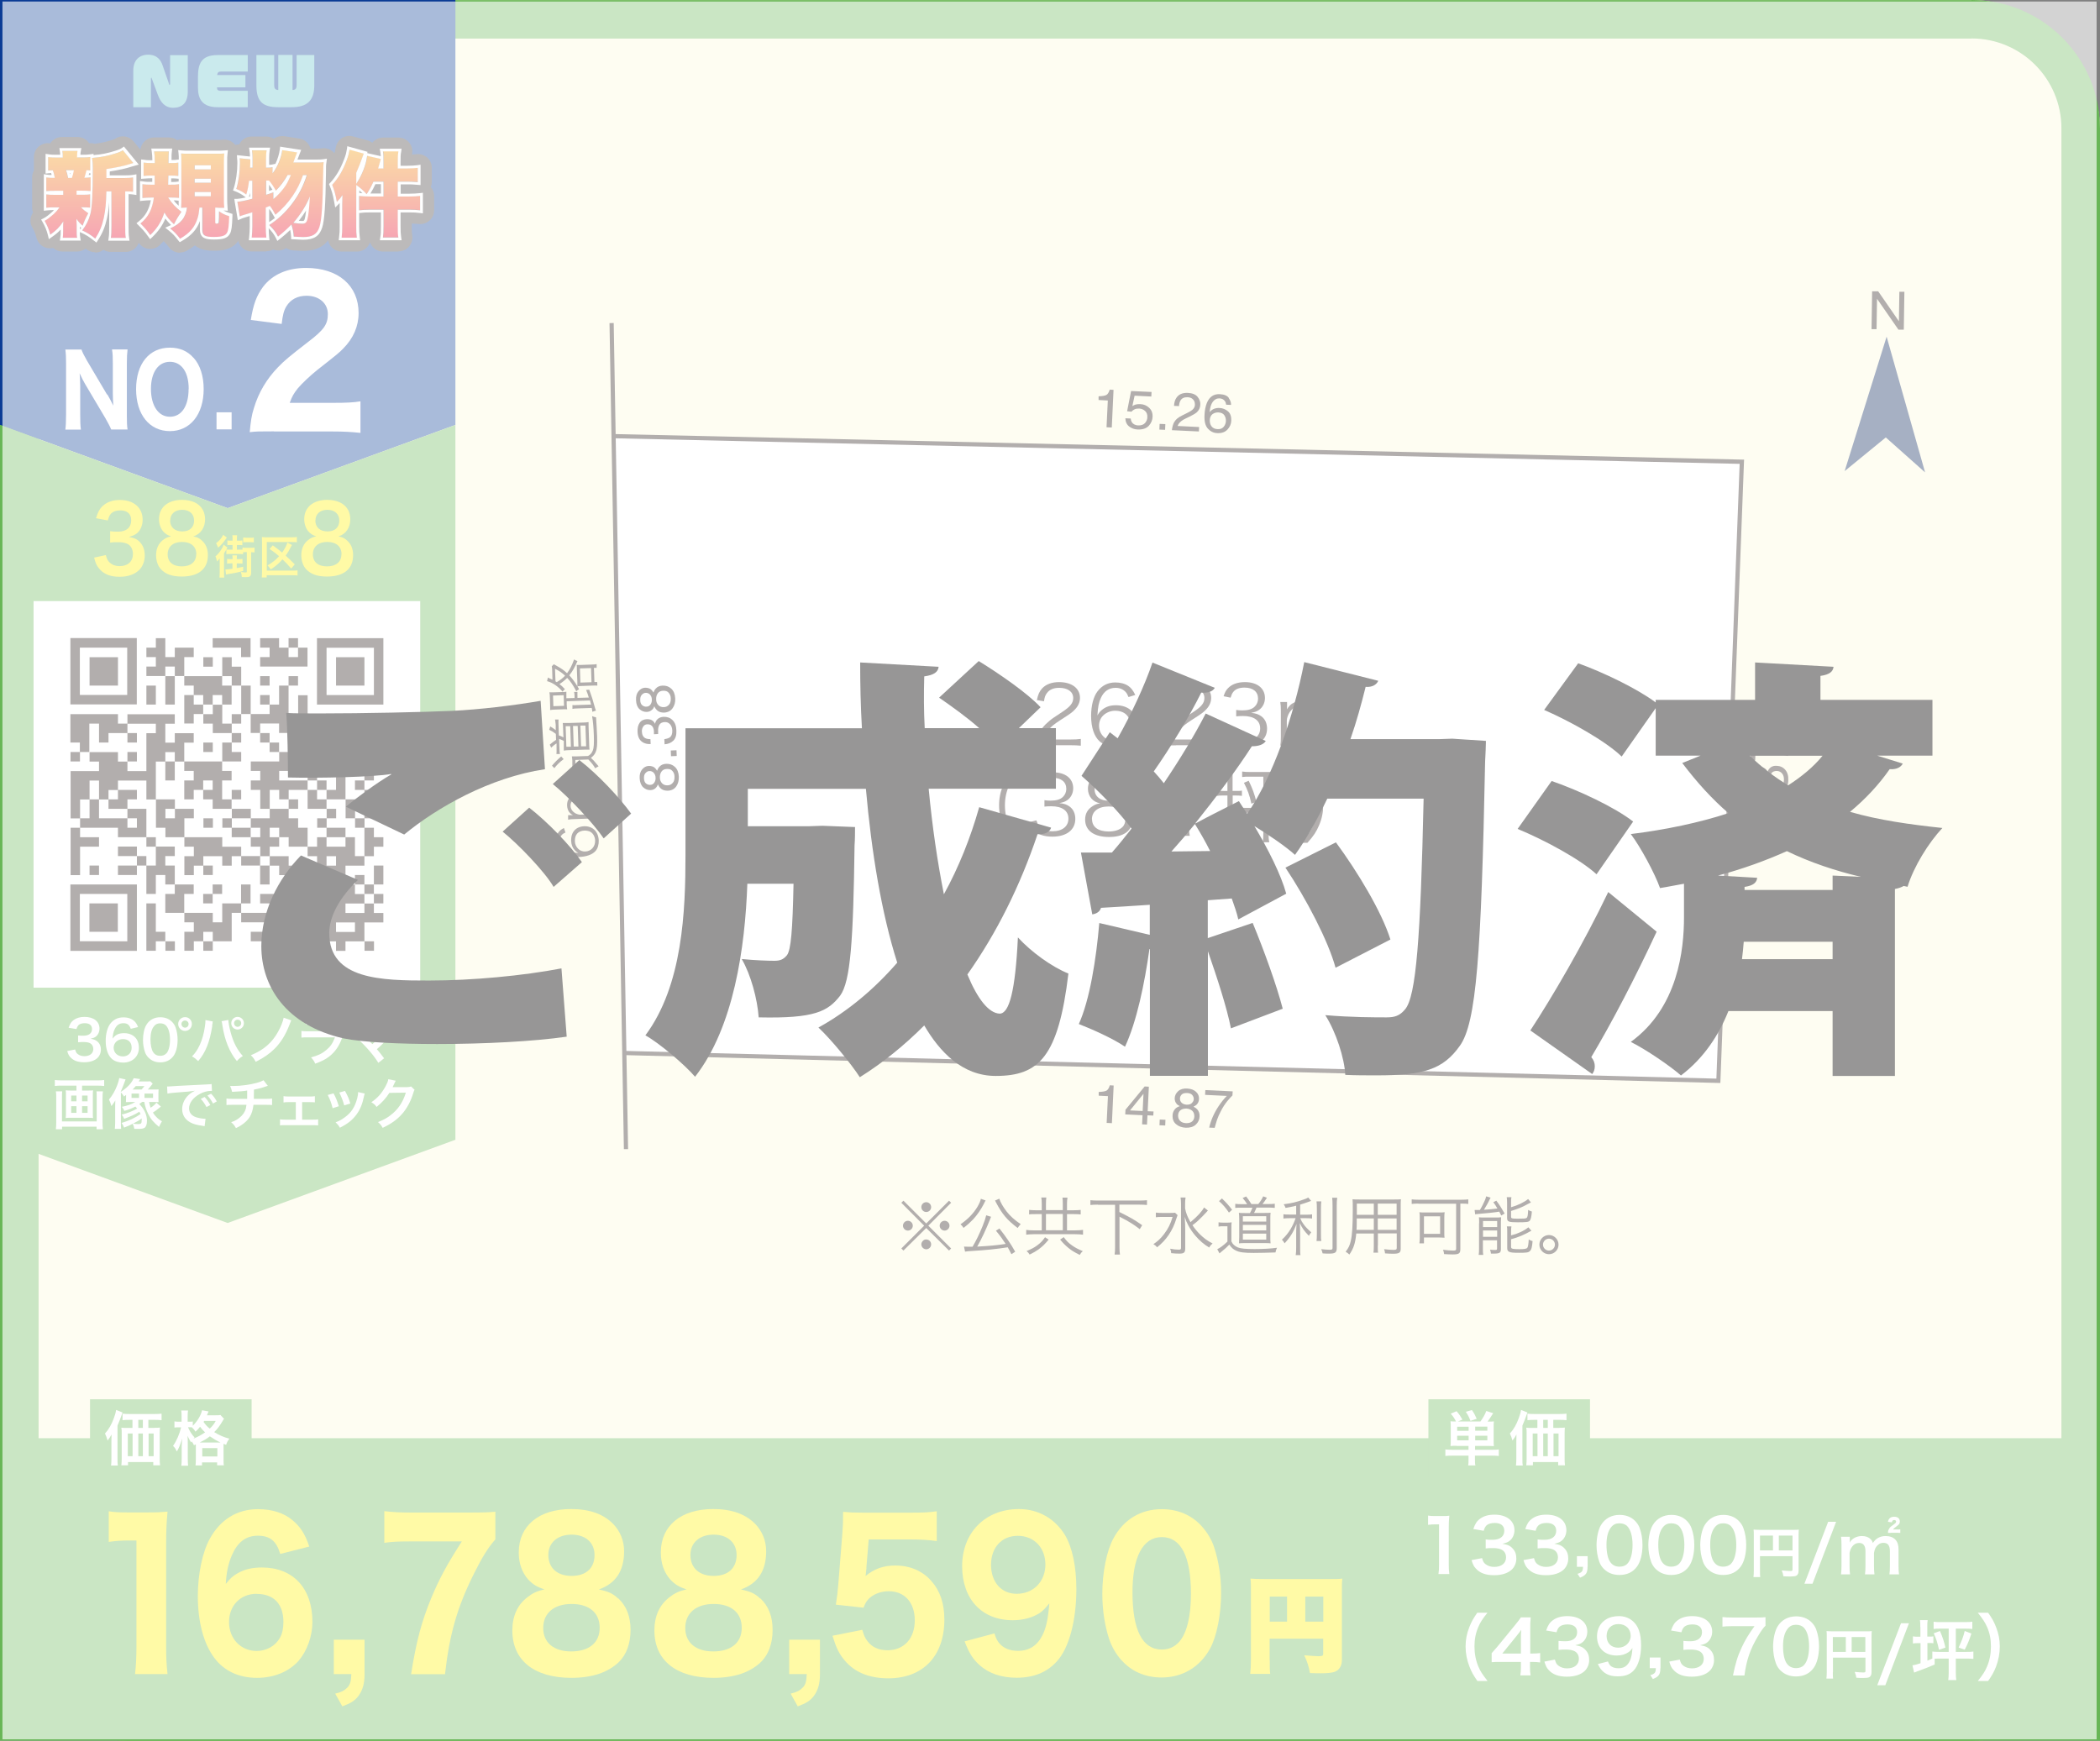 <?xml version="1.0" encoding="UTF-8"?>
<svg xmlns="http://www.w3.org/2000/svg" xmlns:xlink="http://www.w3.org/1999/xlink" viewBox="0 0 179.61 148.91">
  <rect x="0" y="0" width="179.61" height="148.91" fill="#808080" stroke="none"/>
  <defs>
    <linearGradient id="_名称未設定グラデーション_6" data-name="名称未設定グラデーション 6" x1="7.6" y1="20.4" x2="7.6" y2="12.84" gradientUnits="userSpaceOnUse">
      <stop offset="0" stop-color="#e60027"/>
      <stop offset="1" stop-color="#f39800"/>
    </linearGradient>
    <linearGradient id="_名称未設定グラデーション_6-2" data-name="名称未設定グラデーション 6" x1="15.81" y1="20.43" x2="15.81" y2="12.95" xlink:href="#_名称未設定グラデーション_6"/>
    <linearGradient id="_名称未設定グラデーション_6-3" data-name="名称未設定グラデーション 6" x1="23.94" y1="20.33" x2="23.94" xlink:href="#_名称未設定グラデーション_6"/>
    <linearGradient id="_名称未設定グラデーション_6-4" data-name="名称未設定グラデーション 6" x1="32.17" y1="20.34" x2="32.17" y2="12.8" xlink:href="#_名称未設定グラデーション_6"/>
  </defs>
  <g id="_レイヤー_2" data-name="レイヤー 2">
    <g>
      <g>
        <rect x="0" y="0" width="179.61" height="148.91" rx="10.98" ry="10.98" style="fill: #fdfada;"/>
        <path d="M168.63,3.29c4.24,0,7.68,3.45,7.68,7.68v126.96c0,4.24-3.45,7.68-7.68,7.68H10.98c-4.24,0-7.68-3.45-7.68-7.68V10.98c0-4.24,3.45-7.68,7.68-7.68H168.63m0-3.29H10.98C4.94,0,0,4.94,0,10.98v126.96C0,143.97,4.94,148.91,10.98,148.91H168.63c6.04,0,10.98-4.94,10.98-10.98V10.98c0-6.04-4.94-10.98-10.98-10.98h0Z" style="fill: #68b656;"/>
      </g>
      <rect x="0" y="123.03" width="179.61" height="25.88" style="fill: #68b656;"/>
      <g>
        <rect x="7.7" y="119.7" width="13.82" height="6.67" style="fill: #68b656;"/>
        <g>
          <path d="M9.53,123.26c0-.21,0-.3,.01-.55-.09,.18-.21,.36-.34,.52-.07-.25-.12-.39-.22-.6,.32-.35,.56-.77,.76-1.32,.11-.3,.16-.48,.19-.7l.55,.22c-.04,.12-.06,.16-.1,.28q-.11,.32-.33,.84v2.83c0,.28,0,.44,.03,.59h-.58c.02-.2,.03-.36,.03-.59v-1.51Zm3.69-1.12c.19,0,.33,0,.46-.02-.01,.14-.02,.27-.02,.48v2.11c0,.25,0,.43,.03,.64h-.58v-.28h-2.16v.28h-.57c.02-.17,.03-.37,.03-.56v-2.17c0-.18,0-.34-.03-.49,.14,.02,.26,.02,.47,.02h.48v-.69h-.25c-.25,0-.44,.01-.6,.03v-.56c.15,.02,.33,.03,.6,.03h2.12c.28,0,.47-.01,.62-.03v.56c-.15-.02-.35-.03-.6-.03h-.53v.69h.52Zm-2.29,.49v1.94h.41v-1.94h-.41Zm1.29-1.17h-.39v.69h.39v-.69Zm-.39,3.11h.39v-1.94h-.39v1.94Zm.88,0h.43v-1.94h-.43v1.94Z" style="fill: #fff;"/>
          <path d="M16.59,123.63c-.08-.16-.11-.22-.2-.33-.02,.04-.03,.05-.05,.09-.17-.29-.18-.3-.3-.57,.02,.24,.02,.42,.02,.67v1.27c0,.27,.01,.47,.03,.62h-.58c.02-.16,.03-.37,.03-.62v-1.04q.02-.44,.04-.66c-.18,.57-.26,.77-.45,1.1-.12-.23-.18-.33-.33-.47,.31-.45,.56-1.03,.69-1.59h-.19c-.16,0-.26,0-.38,.02v-.53c.08,.02,.2,.03,.38,.03h.23v-.43c0-.26,0-.4-.03-.53h.58c-.02,.15-.03,.28-.03,.53v.43h.15c.13,0,.21,0,.29-.02v.37c.4-.4,.7-.9,.79-1.33l.56,.1c-.03,.05-.04,.08-.09,.2,0,.04-.03,.07-.05,.13h.71c.23,0,.35,0,.44-.03l.31,.33c-.05,.07-.07,.09-.14,.22-.22,.37-.43,.66-.7,.92,.46,.28,.83,.44,1.3,.56-.14,.18-.22,.33-.28,.53l-.22-.09c0,.06,0,.1,0,.21v1.12c0,.24,0,.39,.03,.51h-.58v-.25h-1.29v.26h-.56c.02-.13,.03-.26,.03-.5v-1.3l-.16,.07Zm-.51-1.54c.14,.33,.29,.58,.56,.88-.05,.05-.06,.06-.1,.1,.37-.15,.67-.31,1-.54-.17-.16-.25-.25-.43-.48-.15,.19-.23,.28-.39,.42-.09-.15-.2-.27-.32-.38-.1,0-.12,0-.19,0h-.14Zm2.67,1.31h.11c-.31-.14-.59-.31-.91-.53-.29,.22-.44,.31-.87,.53h1.67Zm-1.45,1.19h1.29v-.71h-1.29v.71Zm.16-3.04s-.03,.05-.05,.09c.21,.29,.32,.4,.53,.57,.24-.23,.36-.38,.51-.66h-.99Z" style="fill: #fff;"/>
        </g>
      </g>
      <g>
        <rect x="122.17" y="119.7" width="13.82" height="6.67" style="fill: #68b656;"/>
        <g>
          <path d="M124.6,123.68c-.23,0-.37,0-.54,.02,.02-.16,.02-.29,.02-.51v-1.07c0-.25,0-.39-.02-.54,.13,.02,.23,.02,.47,.02-.13-.26-.23-.42-.45-.67l.5-.21c.23,.27,.33,.42,.5,.72l-.39,.16h1.93c.24-.34,.39-.6,.5-.9l.59,.19c-.22,.35-.34,.53-.48,.72,.27,0,.4,0,.54-.02-.02,.14-.02,.27-.02,.54v1.06c0,.24,0,.39,.02,.52-.18-.01-.33-.02-.54-.02h-1.07v.33h1.48c.26,0,.4,0,.55-.03v.56c-.15-.02-.36-.03-.61-.03h-1.43v.33c0,.25,0,.36,.04,.51h-.62c.03-.15,.03-.26,.03-.51v-.33h-1.38c-.26,0-.45,.01-.6,.03v-.56c.16,.02,.31,.03,.56,.03h1.42v-.33h-1.01Zm1.01-1.63h-.98v.35h.98v-.35Zm0,.77h-.98v.39h.98v-.39Zm.16-1.26c-.11-.3-.18-.45-.4-.79l.52-.15c.2,.29,.26,.41,.41,.75l-.54,.18Zm1.44,.83v-.35h-1.04v.35h1.04Zm0,.82v-.39h-1.04v.39h1.04Z" style="fill: #fff;"/>
          <path d="M129.69,123.26c0-.21,0-.3,.01-.55-.09,.18-.21,.36-.34,.52-.07-.25-.12-.39-.22-.6,.32-.35,.56-.77,.76-1.32,.11-.3,.16-.48,.19-.7l.55,.22c-.04,.12-.06,.16-.1,.28q-.11,.32-.33,.84v2.83c0,.28,0,.44,.03,.59h-.58c.02-.2,.03-.36,.03-.59v-1.51Zm3.69-1.12c.19,0,.33,0,.46-.02-.01,.14-.02,.27-.02,.48v2.11c0,.25,0,.43,.03,.64h-.58v-.28h-2.16v.28h-.57c.02-.17,.03-.37,.03-.56v-2.17c0-.18,0-.34-.03-.49,.14,.02,.26,.02,.47,.02h.48v-.69h-.25c-.25,0-.44,.01-.6,.03v-.56c.15,.02,.33,.03,.6,.03h2.12c.28,0,.47-.01,.62-.03v.56c-.15-.02-.35-.03-.6-.03h-.53v.69h.52Zm-2.29,.49v1.94h.41v-1.94h-.41Zm1.29-1.17h-.39v.69h.39v-.69Zm-.39,3.11h.39v-1.94h-.39v1.94Zm.88,0h.43v-1.94h-.43v1.94Z" style="fill: #fff;"/>
        </g>
      </g>
      <g>
        <path d="M123.03,134.64c.04-.24,.05-.49,.05-.81v-3.43h-.3c-.23,0-.41,.01-.64,.04v-.79c.19,.03,.33,.04,.62,.04h.57c.32,0,.41,0,.63-.03-.04,.37-.05,.65-.05,1.03v3.15c0,.33,.01,.55,.05,.81h-.94Z" style="fill: #fff;"/>
        <path d="M126.76,133.29c.08,.29,.14,.39,.29,.51,.21,.16,.45,.24,.75,.24,.62,0,1.01-.32,1.01-.81,0-.29-.12-.52-.35-.65-.15-.09-.44-.15-.72-.15s-.46,0-.67,.03v-.77c.2,.03,.34,.03,.6,.03,.62,0,.99-.29,.99-.77,0-.43-.29-.67-.82-.67-.3,0-.53,.07-.68,.19-.12,.12-.19,.22-.26,.48l-.89-.15c.16-.46,.3-.68,.59-.89,.32-.23,.72-.34,1.22-.34,1.04,0,1.71,.52,1.71,1.33,0,.37-.16,.72-.43,.92-.14,.11-.27,.16-.6,.24,.44,.07,.67,.17,.89,.42,.21,.23,.3,.49,.3,.86,0,.34-.14,.68-.37,.91-.34,.33-.87,.5-1.53,.5-.73,0-1.23-.19-1.58-.59-.16-.17-.24-.34-.35-.7l.89-.17Z" style="fill: #fff;"/>
        <path d="M131.2,133.29c.08,.29,.14,.39,.29,.51,.21,.16,.45,.24,.75,.24,.62,0,1.01-.32,1.01-.81,0-.29-.12-.52-.35-.65-.15-.09-.44-.15-.72-.15s-.46,0-.67,.03v-.77c.2,.03,.34,.03,.6,.03,.62,0,.99-.29,.99-.77,0-.43-.29-.67-.82-.67-.3,0-.53,.07-.68,.19-.12,.12-.19,.22-.26,.48l-.89-.15c.16-.46,.3-.68,.59-.89,.32-.23,.72-.34,1.22-.34,1.04,0,1.71,.52,1.71,1.33,0,.37-.16,.72-.43,.92-.14,.11-.27,.16-.6,.24,.44,.07,.67,.17,.89,.42,.21,.23,.3,.49,.3,.86,0,.34-.14,.68-.37,.91-.34,.33-.87,.5-1.53,.5-.73,0-1.23-.19-1.58-.59-.16-.17-.24-.34-.35-.7l.89-.17Z" style="fill: #fff;"/>
        <path d="M135.78,134.03c0,.54-.14,.73-.64,.93l-.22-.33c.38-.11,.47-.22,.47-.6h-.52v-.91h.92v.91Z" style="fill: #fff;"/>
        <path d="M137.2,134.24c-.19-.19-.33-.4-.41-.63-.16-.44-.24-.93-.24-1.43,0-.66,.15-1.34,.38-1.72,.34-.56,.9-.87,1.59-.87,.53,0,.98,.17,1.31,.5,.19,.19,.33,.4,.41,.63,.16,.44,.24,.93,.24,1.44,0,.77-.17,1.44-.46,1.84-.35,.49-.87,.73-1.51,.73-.53,0-.98-.17-1.31-.5Zm1.99-.48c.28-.29,.44-.87,.44-1.6s-.16-1.29-.44-1.59c-.15-.17-.4-.26-.68-.26-.3,0-.52,.1-.7,.32-.27,.32-.41,.83-.41,1.51s.12,1.2,.32,1.48c.19,.27,.45,.4,.8,.4,.27,0,.52-.09,.67-.26Z" style="fill: #fff;"/>
        <path d="M141.63,134.24c-.19-.19-.33-.4-.41-.63-.16-.44-.24-.93-.24-1.43,0-.66,.15-1.34,.38-1.72,.34-.56,.9-.87,1.59-.87,.53,0,.98,.17,1.31,.5,.19,.19,.33,.4,.41,.63,.16,.44,.24,.93,.24,1.44,0,.77-.17,1.44-.46,1.84-.35,.49-.87,.73-1.51,.73-.53,0-.98-.17-1.31-.5Zm1.99-.48c.28-.29,.44-.87,.44-1.6s-.16-1.29-.44-1.59c-.15-.17-.4-.26-.68-.26-.3,0-.52,.1-.7,.32-.27,.32-.41,.83-.41,1.51s.12,1.2,.32,1.48c.19,.27,.45,.4,.8,.4,.27,0,.52-.09,.67-.26Z" style="fill: #fff;"/>
        <path d="M146.07,134.24c-.19-.19-.33-.4-.41-.63-.16-.44-.24-.93-.24-1.43,0-.66,.15-1.34,.38-1.72,.34-.56,.9-.87,1.59-.87,.53,0,.98,.17,1.31,.5,.19,.19,.33,.4,.41,.63,.16,.44,.24,.93,.24,1.44,0,.77-.17,1.44-.46,1.84-.35,.49-.87,.73-1.51,.73-.53,0-.98-.17-1.31-.5Zm1.99-.48c.28-.29,.44-.87,.44-1.6s-.16-1.29-.44-1.59c-.15-.17-.4-.26-.68-.26-.3,0-.52,.1-.7,.32-.27,.32-.41,.83-.41,1.51s.12,1.2,.32,1.48c.19,.27,.45,.4,.8,.4,.27,0,.52-.09,.67-.26Z" style="fill: #fff;"/>
        <path d="M150.53,134.37c0,.29,0,.43,.02,.54h-.58c.02-.15,.03-.32,.03-.56v-3.05c0-.2,0-.31-.02-.45,.15,.01,.27,.02,.52,.02h2.84c.26,0,.4,0,.51-.02-.01,.14-.02,.26-.02,.51v2.99c0,.24-.06,.37-.19,.44-.09,.05-.24,.07-.49,.07-.18,0-.44,0-.62-.02-.03-.18-.06-.31-.14-.5,.31,.03,.54,.05,.71,.05,.18,0,.21-.01,.21-.13v-1.14h-2.78v1.25Zm1.11-3.01h-1.11v1.27h1.11v-1.27Zm1.67,1.27v-1.27h-1.17v1.27h1.17Z" style="fill: #fff;"/>
        <path d="M157.04,130.18l-2.02,5.3h-.69l2.03-5.3h.68Z" style="fill: #fff;"/>
        <path d="M157.46,134.67c.03-.24,.04-.43,.04-.73v-1.75c0-.36-.01-.52-.04-.73h.75v.29s0,.12,0,.21c.16-.34,.58-.56,1.04-.56,.3,0,.55,.08,.72,.25,.1,.09,.15,.16,.21,.34,.19-.25,.3-.35,.47-.44,.18-.1,.38-.15,.63-.15,.36,0,.65,.11,.84,.32,.18,.2,.26,.45,.26,.85v1.38c0,.31,.01,.5,.04,.73h-.82c.03-.23,.04-.4,.04-.73v-1.25c0-.49-.17-.72-.55-.72-.18,0-.32,.05-.46,.17-.2,.17-.29,.35-.35,.69v1.11c0,.31,.01,.5,.04,.73h-.81c.03-.24,.04-.41,.04-.73v-1.25c0-.47-.18-.71-.54-.71-.24,0-.43,.1-.58,.29-.12,.16-.18,.29-.24,.56v1.11c0,.3,.01,.47,.04,.73h-.79Zm4.24-3.54c-.11,0-.18,0-.22,0,0-.02,0-.03,0-.04v-.06c0-.09,.06-.21,.12-.3,.07-.1,.09-.12,.42-.36,.12-.09,.15-.13,.15-.22,0-.07-.06-.12-.16-.12-.12,0-.17,.06-.2,.2l-.34-.05c.07-.3,.24-.43,.54-.43s.48,.15,.48,.4c0,.2-.06,.26-.41,.52-.09,.07-.13,.1-.17,.17h.38c.12,0,.16,0,.24-.02v.31c-.12-.01-.13-.01-.25-.01h-.58Z" style="fill: #fff;"/>
        <path d="M126.36,143.8c-.35-.5-.5-.77-.68-1.23-.22-.57-.33-1.12-.33-1.72s.1-1.1,.32-1.66c.18-.45,.33-.73,.68-1.23h.87c-.44,.55-.62,.83-.79,1.24-.22,.51-.32,1.04-.32,1.65s.11,1.19,.33,1.71c.17,.41,.35,.68,.79,1.24h-.87Z" style="fill: #fff;"/>
        <path d="M131.7,142.21c-.23-.03-.36-.04-.62-.04h-.22v.44c0,.32,.01,.48,.05,.71h-.88c.04-.22,.05-.41,.05-.72v-.43h-1.72c-.37,0-.57,0-.78,.02v-.77c.21-.23,.28-.31,.5-.57l1.48-1.81c.27-.33,.37-.46,.52-.68h.84c-.04,.36-.04,.58-.04,1.05v2.04h.22c.25,0,.4-.01,.63-.04v.8Zm-1.62-2.04c0-.29,0-.49,.03-.75-.12,.18-.2,.28-.42,.55l-1.2,1.48h1.59v-1.29Z" style="fill: #fff;"/>
        <path d="M132.99,141.97c.08,.29,.14,.39,.29,.51,.21,.16,.45,.24,.75,.24,.62,0,1.01-.32,1.01-.81,0-.29-.12-.52-.35-.65-.15-.09-.44-.15-.72-.15s-.46,0-.67,.03v-.77c.2,.02,.34,.03,.6,.03,.62,0,.99-.29,.99-.77,0-.43-.29-.67-.82-.67-.3,0-.53,.07-.68,.19-.12,.12-.19,.22-.26,.48l-.89-.15c.16-.46,.3-.68,.59-.89,.32-.23,.72-.34,1.22-.34,1.04,0,1.71,.52,1.71,1.33,0,.37-.16,.72-.43,.92-.14,.11-.27,.16-.6,.24,.44,.07,.67,.17,.89,.42,.21,.23,.3,.49,.3,.86,0,.34-.14,.68-.37,.91-.34,.33-.87,.5-1.53,.5-.73,0-1.23-.19-1.58-.59-.16-.17-.24-.34-.35-.7l.89-.17Z" style="fill: #fff;"/>
        <path d="M137.52,142.12c.07,.18,.12,.26,.19,.34,.16,.17,.4,.25,.72,.25,.3,0,.53-.08,.7-.25,.31-.3,.45-.75,.49-1.48-.12,.17-.19,.25-.33,.35-.28,.19-.6,.29-1.01,.29-1.03,0-1.69-.63-1.69-1.64,0-.64,.28-1.15,.79-1.46,.29-.18,.66-.27,1.09-.27,.8,0,1.45,.47,1.71,1.23,.12,.34,.18,.78,.18,1.29,0,.94-.25,1.76-.66,2.16-.33,.33-.73,.47-1.33,.47-.52,0-.89-.11-1.2-.36-.21-.17-.33-.33-.51-.69l.86-.22Zm1.95-2.19c0-.59-.43-1-1.05-1s-1.01,.42-1.01,1.02,.39,1,.99,1,1.07-.44,1.07-1.01Z" style="fill: #fff;"/>
        <path d="M142.01,142.7c0,.54-.14,.73-.64,.93l-.22-.33c.38-.11,.47-.22,.47-.6h-.52v-.91h.92v.91Z" style="fill: #fff;"/>
        <path d="M143.67,141.97c.08,.29,.14,.39,.29,.51,.21,.16,.45,.24,.75,.24,.62,0,1.01-.32,1.01-.81,0-.29-.12-.52-.35-.65-.15-.09-.44-.15-.72-.15s-.46,0-.67,.03v-.77c.2,.02,.34,.03,.6,.03,.62,0,.99-.29,.99-.77,0-.43-.29-.67-.82-.67-.3,0-.53,.07-.68,.19-.12,.12-.19,.22-.26,.48l-.89-.15c.16-.46,.3-.68,.59-.89,.32-.23,.72-.34,1.22-.34,1.04,0,1.71,.52,1.71,1.33,0,.37-.16,.72-.43,.92-.14,.11-.27,.16-.6,.24,.44,.07,.67,.17,.89,.42,.21,.23,.3,.49,.3,.86,0,.34-.14,.68-.37,.91-.34,.33-.87,.5-1.53,.5-.73,0-1.23-.19-1.58-.59-.16-.17-.24-.34-.35-.7l.89-.17Z" style="fill: #fff;"/>
        <path d="M151.01,139.06c-.2,.19-.38,.45-.65,.9-.66,1.1-.99,2.05-1.16,3.37h-.98c.21-1.04,.39-1.64,.75-2.41,.29-.62,.54-1.04,1.09-1.81h-1.92c-.37,0-.56,.01-.82,.04v-.82c.29,.03,.49,.04,.85,.04h1.98c.47,0,.63,0,.85-.03v.72Z" style="fill: #fff;"/>
        <path d="M152.3,142.92c-.19-.19-.33-.4-.41-.63-.16-.44-.24-.93-.24-1.43,0-.66,.15-1.34,.38-1.72,.34-.56,.9-.87,1.59-.87,.53,0,.98,.17,1.31,.5,.19,.19,.33,.4,.41,.63,.16,.44,.24,.93,.24,1.44,0,.77-.17,1.44-.46,1.84-.35,.49-.87,.73-1.51,.73-.53,0-.98-.17-1.31-.5Zm1.99-.48c.28-.29,.44-.87,.44-1.6s-.16-1.29-.44-1.59c-.15-.17-.4-.26-.68-.26-.3,0-.52,.1-.7,.32-.27,.32-.41,.83-.41,1.51s.12,1.2,.32,1.48c.19,.27,.46,.4,.8,.4,.27,0,.52-.09,.67-.26Z" style="fill: #fff;"/>
        <path d="M156.76,143.05c0,.29,0,.43,.02,.54h-.57c.02-.15,.03-.32,.03-.56v-3.05c0-.2,0-.31-.02-.45,.15,.01,.27,.02,.52,.02h2.84c.26,0,.4,0,.51-.02-.01,.14-.02,.26-.02,.51v2.99c0,.24-.06,.37-.19,.44-.09,.05-.24,.07-.49,.07-.18,0-.44,0-.62-.02-.03-.18-.06-.31-.14-.5,.31,.03,.54,.05,.71,.05,.18,0,.21-.01,.21-.13v-1.14h-2.78v1.25Zm1.11-3.01h-1.11v1.27h1.11v-1.27Zm1.67,1.27v-1.27h-1.17v1.27h1.17Z" style="fill: #fff;"/>
        <path d="M163.27,138.86l-2.02,5.3h-.69l2.03-5.3h.68Z" style="fill: #fff;"/>
        <path d="M164.24,139.18c0-.27,0-.41-.03-.59h.66c-.03,.18-.03,.3-.03,.59v.82h.15c.2,0,.29,0,.37-.02v.59c-.12-.02-.22-.02-.39-.02h-.12v1.51c.2-.08,.26-.11,.42-.18v-.6c.17,.02,.31,.03,.59,.03h.81v-1.99h-.7c-.26,0-.42,0-.59,.03v-.62c.18,.03,.33,.03,.59,.03h2.13c.26,0,.42-.01,.59-.03v.62c-.18-.02-.33-.03-.59-.03h-.82v1.99h.91c.28,0,.41,0,.59-.03v.63c-.18-.02-.34-.03-.59-.03h-.91v1.19c0,.29,.01,.46,.04,.65h-.69c.03-.21,.04-.38,.04-.65v-1.19h-.81c-.16,0-.27,0-.39,.01v.5c-.51,.22-.97,.4-1.48,.58-.12,.04-.21,.08-.28,.11l-.14-.62c.2-.03,.39-.08,.69-.18v-1.72h-.17c-.21,0-.31,0-.48,.03v-.61c.15,.03,.26,.03,.48,.03h.16v-.82Zm1.68,.34c.24,.55,.35,.9,.47,1.42l-.55,.19c-.13-.6-.23-.92-.45-1.41l.54-.2Zm2.69,.22c-.21,.64-.29,.83-.57,1.38l-.52-.18c.27-.59,.4-.92,.52-1.42l.57,.22Z" style="fill: #fff;"/>
        <path d="M169.16,143.8c.44-.55,.62-.83,.79-1.24,.22-.52,.33-1.07,.33-1.71s-.1-1.14-.32-1.65c-.18-.41-.36-.69-.8-1.24h.88c.35,.49,.5,.77,.68,1.23,.22,.57,.32,1.07,.32,1.66s-.11,1.15-.32,1.72c-.18,.45-.33,.73-.68,1.23h-.88Z" style="fill: #fff;"/>
      </g>
      <g>
        <path d="M9.29,129.28c.5,.08,.88,.1,1.66,.1h1.66c.91,0,1.12-.02,1.72-.07-.09,.95-.12,1.68-.12,2.76v8.76c0,.95,.03,1.6,.12,2.38h-2.78c.08-.68,.12-1.45,.12-2.38v-9.05h-.67c-.59,0-1.06,.03-1.7,.12v-2.62Z" style="fill: #fff100;"/>
        <path d="M23.97,132.94c-.32-1.11-.88-1.57-1.92-1.57s-1.75,.58-2.22,1.68c-.3,.7-.46,1.41-.52,2.45,.38-.48,.59-.68,1.02-.92,.59-.34,1.25-.49,2.07-.49,2.67,0,4.32,1.77,4.32,4.66,0,1.22-.46,2.48-1.18,3.32-.84,.94-2.11,1.46-3.56,1.46-1.57,0-2.83-.6-3.66-1.72-.91-1.23-1.4-3.06-1.4-5.29,0-1.85,.39-3.74,1.02-4.88,.9-1.65,2.34-2.54,4.12-2.54,1.2,0,2.22,.32,2.95,.94,.67,.56,1.08,1.17,1.44,2.26l-2.48,.63Zm-2.01,3.4c-1.4,0-2.37,1-2.37,2.42s1,2.47,2.36,2.47c.85,0,1.6-.43,1.99-1.12,.2-.34,.3-.82,.3-1.36,0-1.53-.82-2.4-2.28-2.4Z" style="fill: #fff100;"/>
        <path d="M31.18,143.22c0,.82-.17,1.38-.53,1.87-.32,.41-.65,.61-1.37,.88l-.61-1.09c.52-.12,.77-.25,1.03-.51,.24-.24,.33-.53,.35-1.16h-1.5v-2.94h2.63v2.94Z" style="fill: #fff100;"/>
        <path d="M42.37,131.68c-.65,.75-1.09,1.46-1.82,2.91-1.43,2.86-2.1,5.17-2.49,8.63h-2.9c.46-2.89,.9-4.51,1.73-6.53,.7-1.67,1.32-2.82,2.61-4.83h-4.5c-.97,0-1.5,.03-2.13,.12v-2.71c.71,.08,1.29,.12,2.26,.12h4.99c1.26,0,1.69-.02,2.25-.07v2.37Z" style="fill: #fff100;"/>
        <path d="M52.87,136.72c.71,.66,1.06,1.55,1.06,2.71s-.35,2.11-.99,2.74c-.93,.9-2.29,1.36-4.07,1.36-3.19,0-5.05-1.5-5.05-4.05,0-1.23,.43-2.18,1.28-2.84,.46-.36,.82-.53,1.47-.68-.65-.2-1-.43-1.4-.85-.53-.61-.8-1.38-.8-2.31,0-2.28,1.72-3.71,4.48-3.71,1.58,0,2.77,.43,3.6,1.28,.59,.61,.93,1.43,.93,2.33,0,1.68-.71,2.76-2.16,3.27,.81,.17,1.2,.34,1.64,.77Zm-6.41,2.54c0,1.26,.9,2.01,2.4,2.01s2.43-.73,2.43-2.02-.9-2.04-2.4-2.04-2.43,.78-2.43,2.06Zm.44-6.24c0,1.11,.76,1.79,1.99,1.79s1.96-.66,1.96-1.79c0-1.05-.76-1.74-1.96-1.74s-1.99,.68-1.99,1.74Z" style="fill: #fff100;"/>
        <path d="M65.02,136.72c.71,.66,1.06,1.55,1.06,2.71s-.35,2.11-.99,2.74c-.93,.9-2.29,1.36-4.07,1.36-3.19,0-5.05-1.5-5.05-4.05,0-1.23,.43-2.18,1.28-2.84,.46-.36,.82-.53,1.47-.68-.65-.2-1-.43-1.4-.85-.53-.61-.8-1.38-.8-2.31,0-2.28,1.72-3.71,4.48-3.71,1.58,0,2.77,.43,3.6,1.28,.59,.61,.93,1.43,.93,2.33,0,1.68-.71,2.76-2.16,3.27,.81,.17,1.2,.34,1.64,.77Zm-6.41,2.54c0,1.26,.9,2.01,2.4,2.01s2.43-.73,2.43-2.02-.9-2.04-2.4-2.04-2.43,.78-2.43,2.06Zm.44-6.24c0,1.11,.76,1.79,1.99,1.79s1.96-.66,1.96-1.79c0-1.05-.76-1.74-1.96-1.74s-1.99,.68-1.99,1.74Z" style="fill: #fff100;"/>
        <path d="M70.13,143.22c0,.82-.17,1.38-.53,1.87-.32,.41-.65,.61-1.37,.88l-.61-1.09c.52-.12,.77-.25,1.03-.51,.24-.24,.33-.53,.35-1.16h-1.5v-2.94h2.63v2.94Z" style="fill: #fff100;"/>
        <path d="M74.11,134.12c-.02,.14-.06,.51-.08,.7,.73-.61,1.52-.9,2.55-.9,1.23,0,2.33,.46,3.08,1.33,.74,.83,1.11,1.91,1.11,3.3,0,3.11-1.82,5.02-4.79,5.02-1.63,0-2.87-.51-3.72-1.51-.49-.58-.73-1.07-1.06-2.13l2.55-.51c.14,.48,.23,.7,.43,.95,.38,.53,.97,.8,1.73,.8,1.4,0,2.33-1,2.33-2.55s-.88-2.5-2.23-2.5c-.68,0-1.29,.24-1.72,.66-.2,.22-.29,.37-.43,.75l-2.37-.26c.12-.78,.15-1.05,.21-1.75l.35-4.39c.05-.65,.05-.77,.06-1.8,.55,.05,.88,.07,1.72,.07h3.98c1.2,0,1.6-.02,2.31-.12v2.55c-.71-.1-1.38-.14-2.28-.14h-3.54l-.2,2.43Z" style="fill: #fff100;"/>
        <path d="M85.05,139.73c.14,.43,.23,.61,.41,.83,.37,.44,.91,.66,1.6,.66,.96,0,1.66-.44,2.11-1.36,.3-.61,.46-1.29,.58-2.71-.35,.44-.55,.65-.88,.87-.61,.37-1.38,.58-2.25,.58-2.64,0-4.33-1.8-4.33-4.63s1.95-4.88,4.86-4.88c1.66,0,3.08,.82,3.94,2.23,.62,1.05,.97,2.69,.97,4.61,0,2.69-.62,5.04-1.66,6.18-.85,.95-1.99,1.41-3.45,1.41-1.29,0-2.36-.36-3.16-1.07-.59-.53-.88-1-1.29-2.04l2.55-.68Zm4.36-5.9c0-1.43-.97-2.45-2.36-2.45s-2.29,1.02-2.29,2.48,.87,2.48,2.19,2.48c1.44,0,2.46-1.04,2.46-2.52Z" style="fill: #fff100;"/>
        <path d="M95.92,142.03c-.47-.53-.82-1.14-1.05-1.8-.39-1.19-.59-2.52-.59-3.9,0-1.8,.37-3.66,.94-4.71,.87-1.63,2.34-2.52,4.15-2.52,1.37,0,2.57,.51,3.43,1.48,.47,.53,.84,1.14,1.05,1.8,.39,1.19,.59,2.52,.59,3.91,0,1.79-.37,3.68-.93,4.71-.87,1.6-2.36,2.5-4.16,2.5-1.38,0-2.57-.51-3.43-1.48Zm.94-5.82c0,3.23,.85,4.9,2.51,4.9,.61,0,1.12-.24,1.5-.68,.64-.73,.99-2.19,.99-4.07,0-3.22-.85-4.87-2.49-4.87s-2.51,1.74-2.51,4.71Z" style="fill: #fff100;"/>
      </g>
      <path d="M108.6,142.02c0,.62,0,.9,.04,1.17h-1.71c.04-.36,.06-.75,.06-1.23v-5.96c0-.44,0-.68-.04-.96,.35,.03,.63,.04,1.27,.04h5.38c.67,0,.94,0,1.21-.04-.04,.28-.04,.57-.04,1.22v5.76c0,.52-.26,.9-.7,1.02-.21,.06-.59,.1-1.06,.1-.21,0-.6,0-.97-.02-.11-.59-.22-.94-.49-1.52,.64,.05,1.03,.08,1.21,.08,.32,0,.41-.04,.41-.19v-1.31h-4.58v1.83Zm1.48-5.44h-1.48v2.14h1.48v-2.14Zm3.1,2.14v-2.14h-1.54v2.14h1.54Z" style="fill: #fff100;"/>
      <polygon points="38.95 36.35 19.47 43.47 0 36.35 0 20.11 0 0 19.47 0 38.95 0 38.95 20.11 38.95 36.35" style="fill: #0a3b95;"/>
      <polygon points="38.95 97.5 19.47 104.62 0 97.5 0 69.53 0 36.35 19.47 43.47 38.95 36.35 38.95 69.53 38.95 97.5" style="fill: #68b656;"/>
      <g>
        <path d="M6.43,89.79c.06,.21,.1,.29,.22,.38,.15,.12,.34,.18,.57,.18,.46,0,.76-.24,.76-.61,0-.21-.09-.39-.26-.49-.11-.07-.33-.11-.54-.11s-.34,0-.5,.02v-.58c.15,.02,.25,.02,.45,.02,.47,0,.74-.21,.74-.57,0-.32-.22-.5-.62-.5-.23,0-.4,.05-.51,.14-.09,.09-.14,.17-.2,.36l-.67-.11c.12-.35,.22-.51,.44-.67,.24-.17,.54-.26,.92-.26,.78,0,1.28,.39,1.28,1,0,.28-.12,.54-.32,.69-.1,.08-.21,.12-.45,.18,.33,.05,.5,.13,.67,.31,.15,.17,.22,.37,.22,.64,0,.25-.11,.51-.28,.68-.26,.25-.65,.38-1.15,.38-.55,0-.92-.14-1.19-.44-.12-.13-.18-.25-.26-.52l.67-.13Z" style="fill: #fff;"/>
        <path d="M11.18,88c-.12-.34-.29-.47-.63-.47s-.57,.16-.73,.49c-.12,.24-.17,.47-.19,.83,.25-.34,.53-.47,1-.47s.88,.21,1.08,.56c.11,.18,.17,.42,.17,.7,0,.74-.56,1.26-1.35,1.26-.37,0-.72-.11-.95-.31-.35-.3-.54-.86-.54-1.56,0-.57,.14-1.12,.38-1.44,.28-.37,.65-.56,1.14-.56,.4,0,.73,.12,.96,.35,.12,.13,.19,.23,.29,.48l-.63,.15Zm-1.46,1.63c0,.42,.33,.74,.79,.74,.27,0,.51-.12,.64-.33,.07-.11,.11-.26,.11-.42,0-.46-.28-.73-.74-.73s-.8,.32-.8,.75Z" style="fill: #fff;"/>
        <path d="M12.72,90.5c-.14-.14-.25-.3-.31-.47-.12-.33-.18-.7-.18-1.07,0-.5,.11-1.01,.29-1.29,.25-.42,.67-.65,1.19-.65,.4,0,.74,.13,.99,.38,.14,.14,.25,.3,.31,.47,.12,.33,.18,.7,.18,1.08,0,.57-.13,1.08-.35,1.38-.26,.36-.65,.55-1.13,.55-.4,0-.73-.13-.98-.38Zm1.49-.36c.21-.22,.33-.65,.33-1.2s-.12-.97-.33-1.2c-.11-.13-.3-.2-.51-.2-.22,0-.39,.07-.52,.24-.21,.24-.31,.63-.31,1.13s.09,.9,.24,1.11c.14,.21,.34,.3,.6,.3,.21,0,.39-.07,.5-.2Z" style="fill: #fff;"/>
        <path d="M16.41,87.6c0,.33-.26,.59-.58,.59s-.59-.26-.59-.59,.26-.59,.59-.59,.58,.26,.58,.59Zm-.89,0c0,.17,.14,.31,.31,.31s.3-.14,.3-.31-.14-.3-.31-.3-.3,.14-.3,.3Z" style="fill: #fff;"/>
        <path d="M18.2,87.37c-.01,.05-.02,.06-.02,.09v.08s-.03,.14-.03,.14v.11c-.21,1.34-.57,2.26-1.2,2.98-.22-.21-.31-.28-.53-.4,.28-.28,.47-.56,.67-.99,.2-.43,.36-1.01,.44-1.6,.03-.19,.04-.35,.04-.45v-.07l.64,.12Zm1.33-.12c0,.21,.09,.67,.2,1.07,.23,.86,.56,1.49,1.04,2.02-.24,.15-.34,.23-.51,.43-.62-.74-1.06-1.82-1.24-3.07-.03-.19-.04-.27-.07-.34l.58-.11Zm1.33,.28c0,.3-.24,.54-.54,.54s-.54-.24-.54-.54,.24-.54,.54-.54,.54,.24,.54,.54Zm-.84,0c0,.17,.14,.31,.3,.31s.31-.14,.31-.31-.13-.3-.31-.3-.3,.14-.3,.3Z" style="fill: #fff;"/>
        <path d="M24.91,87.28q-.05,.1-.16,.4c-.32,.84-.74,1.51-1.26,2.03-.45,.44-.91,.77-1.62,1.12-.14-.26-.2-.35-.42-.56,1.09-.44,1.82-1.07,2.34-2.02,.25-.45,.42-.89,.47-1.19l.64,.22Z" style="fill: #fff;"/>
        <path d="M29.39,88.49c-.05,.08-.08,.15-.13,.29-.24,.69-.6,1.2-1.08,1.58-.33,.26-.64,.42-1.22,.63-.1-.23-.16-.31-.36-.54,.57-.14,.94-.32,1.3-.62,.35-.29,.55-.57,.75-1.09h-2.27c-.31,0-.43,0-.6,.02v-.57c.18,.03,.28,.03,.61,.03h2.22c.29,0,.38,0,.53-.04l.27,.3Zm-3.23-1.41c.15,.03,.25,.03,.55,.03h1.63c.29,0,.39,0,.55-.03v.57c-.14-.02-.23-.02-.54-.02h-1.65c-.3,0-.39,0-.54,.02v-.57Z" style="fill: #fff;"/>
        <path d="M30.98,88.51c.25,.21,.39,.33,.58,.52q.26,.26,.29,.29c.24-.21,.44-.39,.61-.59,.2-.22,.46-.57,.57-.76t.03-.04s0-.01,0-.02c-.05,0-.12,0-.21,0h-2.23c-.38,0-.42,0-.6,.02v-.59c.18,.03,.29,.03,.61,.03h2.6c.2,0,.27,0,.39-.04l.33,.37c-.07,.07-.1,.11-.21,.28-.44,.71-.93,1.29-1.51,1.77,.2,.22,.37,.45,.62,.78l-.49,.39c-.26-.42-.51-.74-.9-1.18-.36-.4-.59-.63-.93-.9l.46-.33Z" style="fill: #fff;"/>
        <path d="M5.26,92.87c-.21,0-.38,0-.57,.03v-.51c.17,.02,.35,.03,.57,.03h3.08c.21,0,.39,0,.57-.03v.51c-.17-.02-.38-.03-.57-.03h-1.32v.42h.56c.17,0,.28,0,.38-.02-.01,.1-.02,.2-.02,.35v1.67c0,.17,0,.24,.02,.35-.12-.01-.2-.02-.41-.02h-1.51c-.22,0-.3,0-.42,.02,.01-.11,.02-.18,.02-.35v-1.67c0-.15,0-.23-.02-.35,.11,.01,.21,.02,.38,.02h.54v-.42h-1.28Zm3.54,.49c-.02,.16-.03,.36-.03,.52v2.09c0,.24,0,.43,.03,.63h-.54v-.22h-2.95v.22h-.53c.02-.2,.03-.37,.03-.62v-2.1c0-.19,0-.35-.03-.52h.54c-.01,.11-.02,.21-.02,.42v2.15h2.97v-2.16c0-.19,0-.29-.02-.41h.55Zm-2.71,.36v.49h.45v-.49h-.45Zm0,.91v.57h.45v-.57h-.45Zm.93-.42h.47v-.49h-.47v.49Zm0,.99h.47v-.57h-.47v.57Z" style="fill: #fff;"/>
        <path d="M10.78,93.67c-.07,.05-.09,.07-.18,.13-.07-.13-.14-.23-.26-.35v2.56c0,.24,0,.39,.02,.56h-.54c.02-.2,.03-.32,.03-.56v-1.27c0-.16,0-.25,.01-.6-.09,.15-.2,.32-.33,.48-.07-.26-.12-.38-.21-.56,.29-.34,.53-.76,.71-1.24,.1-.26,.14-.43,.17-.6l.54,.12q-.28,.75-.42,1.07c.27-.18,.35-.24,.51-.38,.31-.28,.46-.48,.61-.8l.55,.08q-.06,.1-.13,.2h.6c.17,0,.28,0,.39-.01l.21,.2s-.03,.03-.15,.19c-.01,.01-.04,.05-.09,.11-.02,.03-.06,.07-.1,.12-.03,.04-.04,.05-.08,.08h.55c.17,0,.27,0,.37-.01,0,.11-.01,.2-.01,.37v.34c0,.21,0,.28,.01,.38-.11,0-.18-.01-.37-.01h-.44c.05,.24,.07,.31,.13,.49,.23-.15,.34-.24,.5-.43l.38,.33-.06,.05c-.23,.2-.48,.38-.62,.46,.11,.19,.22,.32,.38,.47,.1,.1,.19,.16,.39,.28-.11,.18-.17,.3-.25,.48-.48-.4-.71-.67-.92-1.1-.17-.34-.27-.63-.34-1.04h-.18c-.15,.12-.17,.13-.25,.18,.42,.42,.66,.93,.66,1.43,0,.32-.08,.52-.21,.61-.11,.07-.28,.09-.56,.09-.06,0-.15,0-.31,0-.03-.17-.06-.27-.14-.44-.28,.15-.33,.17-.74,.33-.04-.13-.11-.26-.21-.4,.63-.19,1.15-.43,1.62-.76-.04-.08-.05-.11-.1-.2-.44,.27-.66,.36-1.3,.61-.06-.15-.13-.26-.21-.36,.54-.14,.87-.27,1.32-.52-.07-.08-.09-.11-.15-.17-.29,.15-.58,.27-.95,.37-.06-.14-.07-.16-.21-.35,.47-.09,.82-.21,1.15-.41h-.43c-.14,0-.26,0-.37,.01,0-.1,.01-.2,.01-.35v-.26Zm.47,.25h.64v-.37h-.64v.37Zm.86-.72c.11-.13,.17-.19,.24-.29h-.74c-.1,.12-.16,.19-.27,.29h.77Zm-.73,2.92c.18,.03,.29,.04,.43,.04,.27,0,.31-.06,.31-.37,0-.02,0-.05,0-.11-.21,.15-.36,.25-.74,.44Zm.98-2.2h.73v-.37h-.73v.37Z" style="fill: #fff;"/>
        <path d="M14.28,92.94c.1,0,.15,0,.18,0q.08,0,.77-.05c.34-.02,1.14-.06,2.39-.12,.38-.02,.41-.02,.48-.04l.03,.59q-.05,0-.1,0c-.28,0-.63,.09-.92,.25-.59,.31-.94,.78-.94,1.25,0,.36,.23,.64,.62,.76,.23,.07,.53,.12,.7,.12,0,0,.05,0,.09,0l-.08,.64c-.06-.01-.07-.01-.16-.03-.51-.07-.81-.15-1.09-.31-.43-.24-.67-.64-.67-1.12,0-.4,.16-.79,.44-1.1,.18-.19,.34-.32,.65-.47-.38,.06-.67,.08-1.57,.15-.42,.03-.63,.06-.78,.09l-.03-.61Zm3.22,.9c.21,.22,.33,.4,.49,.69l-.33,.17c-.15-.28-.28-.47-.49-.7l.33-.16Zm.72,.56c-.14-.26-.29-.48-.48-.68l.31-.16c.21,.21,.34,.39,.49,.66l-.32,.18Z" style="fill: #fff;"/>
        <path d="M22.89,92.89q-.06,.01-.39,.13c-.27,.08-.42,.12-.78,.19q0,.63-.01,.79h.99c.32,0,.4,0,.57-.03v.56c-.17-.02-.26-.02-.56-.02h-1.03c-.05,.43-.15,.75-.31,1.02-.16,.27-.43,.53-.76,.74-.13,.08-.22,.14-.43,.23-.14-.24-.21-.33-.41-.5,.34-.12,.51-.22,.72-.39,.28-.22,.46-.49,.54-.79,.02-.08,.03-.16,.05-.31h-1.15c-.3,0-.39,0-.56,.02v-.56c.17,.03,.25,.03,.57,.03h1.2c0-.2,0-.38,0-.71-.38,.06-.52,.07-1.29,.11-.05-.21-.07-.28-.17-.5,.15,0,.22,0,.29,0,.63,0,1.42-.11,2-.27,.27-.08,.41-.13,.57-.22l.37,.48Z" style="fill: #fff;"/>
        <path d="M25.83,95.78h.95c.22,0,.3,0,.43-.03v.52c-.14-.01-.23-.02-.43-.02h-2.4c-.21,0-.3,0-.43,.02v-.52c.13,.02,.21,.03,.43,.03h.92v-1.5h-.62c-.17,0-.27,0-.43,.03v-.54c.13,.02,.24,.03,.42,.03h1.83c.2,0,.3,0,.43-.03v.53c-.13-.01-.2-.02-.42-.02h-.67v1.5Z" style="fill: #fff;"/>
        <path d="M28.52,93.52c.2,.36,.29,.58,.46,1.11l-.53,.17c-.12-.47-.21-.72-.42-1.13l.5-.14Zm2.68,.03c-.03,.07-.04,.09-.07,.24-.13,.64-.34,1.15-.64,1.55-.35,.47-.73,.78-1.42,1.13-.12-.21-.18-.28-.37-.46,.33-.13,.52-.23,.79-.43,.55-.4,.86-.87,1.06-1.62,.06-.23,.08-.39,.08-.54l.57,.13Zm-1.69-.22c.25,.46,.34,.67,.45,1.07l-.52,.16c-.09-.35-.23-.71-.42-1.1l.49-.14Z" style="fill: #fff;"/>
        <path d="M35.47,93.21c-.05,.07-.07,.11-.12,.28-.21,.71-.55,1.34-.96,1.8-.43,.49-.94,.85-1.66,1.19-.13-.23-.19-.31-.4-.49,.47-.19,.73-.33,1.02-.55,.67-.49,1.11-1.13,1.36-1.97l-1.41,.02c-.28,.45-.65,.85-1.09,1.2-.14-.19-.21-.25-.45-.4,.53-.36,.87-.74,1.21-1.35,.14-.27,.22-.45,.24-.62l.64,.13s-.03,.04-.08,.15t-.06,.13s-.01,.03-.06,.12q-.03,.07-.07,.15c.06,0,.14,0,.22,0h1.02c.18-.01,.23-.02,.34-.06l.3,.29Z" style="fill: #fff;"/>
      </g>
      <g>
        <g>
          <path d="M8.14,21.58c-.26,0-.52-.09-.73-.25-.03-.02-.06-.05-.09-.07-.21,.17-.47,.26-.74,.26h-1.23c-.3,0-.58-.11-.8-.31-.23,.05-.47,.04-.69-.04-.37-.14-.64-.45-.74-.83-.08-.33-.17-.56-.36-.89-.16-.28-.2-.61-.1-.92,.04-.12,.09-.24,.17-.34-.05-.14-.08-.28-.08-.43v-1.14s0-.09,0-.14c0-.05,0-.09,0-.14v-1.17c0-.2,.05-.4,.15-.58,0,0,0,0,0-.01v-1.15c0-.34,.15-.67,.41-.89,.26-.22,.6-.33,.94-.28,.02,0,.03,0,.05,0,.03-.05,.06-.09,.1-.13,.23-.26,.55-.41,.9-.41h1.33c.35,0,.68,.15,.91,.42,.03,.04,.06,.07,.08,.11,.16-.01,.31,0,.46,.05,.53-.06,.95-.15,1.46-.31,.22-.07,.3-.11,.3-.11,.51-.36,1.19-.26,1.59,.22l.9,1.1c.25,.31,.33,.73,.21,1.11-.03,.1-.08,.2-.13,.28,.11,.18,.16,.39,.16,.6v1.22c0,.34-.15,.67-.41,.89-.08,.07-.17,.13-.27,.18v1.81c0,.52,0,.7,.04,.91,.05,.34-.06,.68-.28,.94-.23,.26-.55,.41-.89,.41h-1.28c-.22,0-.44-.06-.63-.18-.15,.11-.32,.19-.5,.22-.07,.01-.14,.02-.2,.02Z" style="fill: #3e3a39;"/>
          <path d="M15.4,21.62c-.36,0-.71-.16-.94-.46-.19-.25-.31-.38-.47-.53-.11,.12-.22,.23-.33,.34-.25,.24-.59,.35-.93,.32-.34-.03-.65-.22-.85-.5-.26-.37-.4-.52-.7-.82-.24-.24-.37-.57-.36-.91,.02-.34,.18-.65,.44-.87,.1-.08,.19-.16,.27-.26-.05-.03-.1-.07-.14-.11-.25-.22-.39-.55-.39-.88v-1.18c0-.19,.04-.37,.12-.53,0-.06-.01-.12-.01-.18v-1.14c0-.34,.15-.66,.4-.89,.15-.13,.33-.22,.51-.27,.03-.21,.13-.42,.27-.58,.23-.26,.55-.41,.9-.41h1.25c.26,0,.5,.08,.7,.23,.14-.04,.29-.06,.44-.04,.15,.01,.29,.02,.66,.02h2.18c.39,0,.5,0,.67-.02,.35-.03,.7,.1,.95,.36,.25,.26,.37,.61,.32,.96-.02,.17-.02,.33-.02,.64v3.1c0,.24,0,.36,.02,.56,.27,.23,.44,.57,.43,.95-.03,.95-.08,1.49-.32,1.93-.53,1-1.7,1-2.2,1-.77,0-1.28-.18-1.6-.46-.2,.16-.43,.31-.68,.45-.19,.11-.39,.16-.59,.16Z" style="fill: #3e3a39;"/>
          <path d="M22.78,21.51h-1.25c-.34,0-.66-.14-.88-.39-.22-.25-.33-.58-.3-.92,.02-.16,.03-.33,.04-.51-.16-.02-.31-.06-.45-.14-.32-.17-.54-.49-.6-.85l-.21-1.25c-.04-.22,0-.45,.08-.65-.18-.29-.24-.65-.13-1,.15-.47,.25-1.21,.25-1.83,0-.11,0-.18-.02-.33-.03-.35,.1-.7,.35-.95,.22-.21,.5-.33,.8-.34,.04-.09,.1-.18,.17-.26,.23-.26,.55-.41,.9-.41h1.25c.23,0,.45,.07,.64,.19,.25-.18,.57-.26,.88-.22l1.29,.2c.36,.05,.67,.27,.85,.58,.05,.09,.09,.18,.12,.28h.48c.25,0,.35,0,.47-.02,.37-.06,.73,.06,1,.32s.4,.62,.35,.99c-.03,.22-.02,.29-.03,.71-.04,3.08-.14,4.35-.37,5.07-.36,1.11-1.21,1.68-2.52,1.68-.16,0-.47-.02-.87-.04-.22-.01-.42-.09-.59-.2-.27,.18-.6,.25-.92,.18-.06-.01-.13-.03-.19-.06-.18,.1-.38,.15-.58,.15Z" style="fill: #3e3a39;"/>
          <path d="M34.08,21.52h-1.32c-.34,0-.67-.15-.89-.41-.1-.11-.17-.24-.22-.38-.05,.15-.13,.28-.24,.4-.22,.25-.54,.39-.88,.39h-1.3c-.33,0-.65-.14-.88-.39s-.33-.58-.3-.91c.04-.35,.04-.47,.04-.79v-1.2c-.23-.18-.39-.43-.45-.72-.13-.67-.18-.84-.34-1.24-.17-.43-.08-.91,.23-1.25,.41-.44,.72-.96,.98-1.65,.13-.37,.15-.42,.21-.76,.06-.33,.25-.62,.53-.8,.28-.18,.63-.23,.95-.14l1.23,.34c.15,.04,.29,.11,.41,.2,0,0,0-.01,.02-.02,.23-.27,.56-.42,.9-.42h1.32c.34,0,.67,.15,.9,.41,.23,.26,.33,.61,.27,.95,0,.03,0,.06-.01,.09,.13,0,.24-.02,.35-.03,.34-.05,.68,.06,.94,.28,.26,.22,.4,.55,.4,.89v1.22c0,.15-.03,.29-.08,.42,.18,.21,.28,.48,.28,.76v1.23c0,.34-.14,.66-.4,.88-.25,.22-.59,.33-.92,.29-.19-.02-.36-.03-.59-.04v.2c0,.43,0,.59,.04,.84,.05,.34-.06,.68-.28,.94-.23,.26-.55,.4-.89,.4Z" style="fill: #3e3a39;"/>
        </g>
        <g>
          <path d="M6.55,16.65h.35c.41,0,.59,0,.81-.04v1.14c-.23-.02-.43-.03-.78-.03,.17,.19,.34,.32,.62,.51-.23,.43-.36,.71-.48,1.07-.26-.23-.36-.34-.53-.59,0,.29,.02,.42,.02,.52v.46c0,.29,0,.46,.04,.64h-1.23c.02-.17,.03-.33,.03-.58v-.39c0-.12,0-.24,.02-.43-.35,.51-.58,.75-1.12,1.14-.11-.45-.25-.77-.48-1.19,.23-.12,.47-.31,.81-.61,.17-.16,.28-.29,.46-.54h-.34c-.37,0-.56,0-.79,.03v-1.14c.23,.03,.39,.04,.81,.04h.64v-.35h-.66c-.36,0-.56,0-.79,.03v-1.17c.21,.03,.34,.04,.73,.04-.04-.23-.09-.45-.17-.65-.18,0-.24,0-.4,.02v-1.15c.22,.03,.41,.04,.81,.04h.44c0-.29,0-.36-.04-.57h1.33c-.03,.18-.04,.27-.04,.57h.32c.42,0,.58,0,.81-.04v1.15c-.14-.02-.19-.02-.32-.02-.04,.15-.14,.54-.18,.65,.24,0,.35-.02,.53-.04v1.17c-.25-.02-.43-.03-.81-.03h-.39v.35Zm-.43-1.44c.08-.23,.13-.4,.17-.66h-.66c.09,.24,.11,.33,.17,.66h.33Zm4.55,.02c.32,0,.55-.02,.72-.05v1.22c-.17-.02-.29-.03-.58-.03h-.09v2.91c0,.55,0,.78,.05,1.07h-1.28c.04-.28,.05-.52,.05-1.07v-2.91h-.43c-.03,1.08-.08,1.58-.22,2.26-.15,.7-.36,1.19-.73,1.78-.46-.36-.65-.48-1.12-.7,.36-.47,.55-.87,.7-1.41,.14-.54,.21-1.67,.21-3.88,0-.35-.02-.66-.06-.91,.78-.06,1.34-.17,2.01-.39,.31-.09,.51-.19,.62-.27l.9,1.1q-.14,.04-.29,.09c-.47,.16-1.1,.29-2.01,.43v.77h1.56Z" style="fill: url(#_名称未設定グラデーション_6);"/>
          <path d="M14.38,16.9c.33,.51,.64,.84,1.14,1.22-.32,.46-.4,.6-.64,1.07-.41-.39-.6-.62-.82-1.01-.25,.78-.62,1.37-1.21,1.93-.3-.43-.48-.63-.84-.99,.67-.54,1.02-1.21,1.15-2.22h-.17c-.3,0-.58,.02-.81,.04v-1.18c.25,.03,.43,.04,.75,.04h.3s0-.3,0-.78h-.27c-.23,0-.41,0-.68,.03v-1.14c.25,.03,.43,.04,.75,.04h.21v-.16c0-.34-.02-.58-.06-.84h1.25c-.02,.24-.02,.32-.03,1h.1c.31,0,.49,0,.74-.04v1.14c-.24-.02-.38-.03-.64-.03h-.21c0,.32-.02,.47-.02,.78h.19c.32,0,.49,0,.74-.04v1.17c-.24-.02-.38-.03-.64-.03h-.29Zm2.69,.87c-.06,.53-.09,.67-.17,.93-.24,.76-.67,1.26-1.49,1.73-.32-.41-.5-.6-.85-.88,.92-.42,1.33-.92,1.44-1.78-.06,0-.23,0-.5,.02,.02-.31,.02-.47,.02-.79v-3.09c0-.4,0-.54-.02-.77,.17,.02,.34,.02,.77,.02h2.18c.44,0,.58,0,.77-.02-.02,.21-.03,.4-.03,.78v3.1c0,.32,0,.45,.03,.77-.09,0-.13,0-.19,0h-.16q-.05,0-.37-.02h-.05v1.26c0,.08,.03,.11,.12,.11,.11,0,.17-.04,.17-.13,.02-.14,.03-.46,.03-.93,.32,.22,.5,.31,.87,.42-.02,.83-.07,1.2-.18,1.41-.14,.27-.45,.37-1.15,.37-.76,0-.97-.13-.97-.62v-1.89h-.24Zm-.43-3.28h1.38v-.35h-1.38v.35Zm0,1.14h1.38v-.34h-1.38v.34Zm0,1.16h1.38v-.36h-1.38v.36Z" style="fill: url(#_名称未設定グラデーション_6-2);"/>
          <path d="M25.93,14.99c-.26,.72-.51,1.22-.89,1.78-.44,.64-.88,1.11-1.47,1.61-.21-.37-.28-.51-.48-.76t-.14,.06l-.21,.08v1.59c0,.36,.02,.69,.05,.98h-1.25c.03-.3,.05-.62,.05-.98v-1.18c-.39,.13-.42,.13-.75,.23-.15,.05-.2,.06-.32,.12l-.21-1.25c.28-.02,.69-.1,1.28-.26v-1.54h-.28c-.06,.47-.11,.76-.24,1.18-.3-.23-.49-.33-.85-.48,.19-.59,.31-1.44,.31-2.19,0-.14,0-.24-.02-.43l.91,.09c0,.12,0,.36-.02,.71h.21v-.83c0-.24-.02-.43-.05-.65h1.25c-.03,.21-.05,.39-.05,.65v.83c.29,0,.41,0,.56-.04v.53c.43-.56,.75-1.33,.83-2.01l1.29,.2q-.07,.18-.22,.58c-.06,.17-.09,.25-.1,.28h1.94c.34,0,.49,0,.65-.03-.03,.27-.03,.35-.04,.89-.04,2.79-.13,4.07-.32,4.66-.2,.62-.6,.86-1.4,.86-.15,0-.43-.02-.8-.04-.02-.39-.09-.7-.2-1.03-.35,.36-.64,.63-1.14,1.03-.21-.41-.38-.62-.76-.99,.74-.47,1.39-1.08,1.96-1.83,.58-.76,.96-1.51,1.26-2.44h-.32Zm-2.58,2.06c.34-.28,.63-.59,.88-.92,.26-.35,.32-.46,.62-1.14h-.28c-.32,.56-.62,.96-1,1.33-.2-.36-.36-.59-.58-.86h-.04s-.21,0-.21,0v1.22c.26-.08,.32-.1,.62-.21v.58Zm1.71,2.03c.37,.06,.56,.07,.77,.07,.31,0,.4-.13,.49-.64,.06-.38,.12-.99,.15-1.66-.31,.77-.8,1.54-1.4,2.23Z" style="fill: url(#_名称未設定グラデーション_6-3);"/>
          <path d="M31.94,15.54c-.2,.45-.32,.66-.58,1.07-.32-.35-.54-.54-.89-.79v3.6c0,.36,0,.52,.05,.91h-1.3c.04-.4,.05-.54,.05-.91v-1.92q0-.2,.02-.81c-.16,.24-.23,.33-.48,.58-.13-.72-.21-.97-.4-1.46,.51-.54,.9-1.2,1.22-2.04,.16-.43,.2-.56,.27-.99l1.23,.34q-.36,1.01-.64,1.64v.95c.51-.8,.84-1.64,.93-2.4l1.17,.27c-.03,.12-.11,.39-.23,.81h.46v-.6c0-.42,0-.62-.05-.86h1.32c-.04,.27-.05,.43-.05,.88v.58h.82c.41,0,.65-.02,.89-.05v1.22c-.43-.03-.62-.04-.89-.04h-.82v1.27h.97c.41,0,.67-.02,.94-.05v1.23c-.28-.03-.54-.05-.92-.05h-.99v1.39c0,.51,0,.69,.05,.99h-1.32c.04-.28,.05-.5,.05-.99v-1.39h-1.13c-.42,0-.69,.02-.96,.05v-1.23c.26,.03,.54,.05,.95,.05h1.14v-1.27h-.86Z" style="fill: url(#_名称未設定グラデーション_6-4);"/>
        </g>
        <g>
          <path d="M14.81,9.22c-.7,0-1.08-.48-1.31-1.11l-.52-1.4s-.03-.07-.04-.07c-.02,0-.03,.02-.03,.07v2.46h-1.51v-3.14c0-.9,.53-1.35,1.27-1.35,.79,0,1.09,.48,1.24,.92l.55,1.58c.01,.06,.02,.08,.05,.08,.02,0,.04-.02,.04-.08v-2.46h1.51v3.12c0,.96-.48,1.38-1.25,1.38Z" style="fill: #67c3ca;"/>
          <path d="M18.61,9.17c-1.3,0-1.68-.69-1.68-1.69v-.85c0-1.13,.24-1.92,1.69-1.92h2.57v1.41h-2.28c-.21,0-.31,.07-.34,.3h2.42v1.05h-2.43c0,.2,.04,.3,.35,.3h2.28v1.4h-2.58Z" style="fill: #67c3ca;"/>
          <path d="M24.95,9.17h-1.16c-1.33,0-1.86-.49-1.86-1.87v-2.59h1.52v2.53c0,.33,.08,.44,.35,.46v-3h1.22v3c.26-.02,.35-.11,.35-.46v-2.53h1.51v2.59c0,1.29-.6,1.87-1.92,1.87Z" style="fill: #67c3ca;"/>
        </g>
        <g>
          <path d="M10.5,12.84l.9,1.1q-.14,.04-.29,.09c-.47,.16-1.1,.29-2.01,.43v.77h1.56c.32,0,.55-.02,.72-.05v1.22c-.17-.02-.29-.03-.58-.03h-.09v2.91c0,.55,0,.78,.05,1.07h-1.28c.04-.28,.05-.52,.05-1.07v-2.91h-.43c-.03,1.08-.08,1.58-.22,2.26-.15,.7-.36,1.19-.73,1.78-.46-.36-.65-.48-1.12-.7,.36-.47,.55-.87,.7-1.41,.14-.54,.21-1.67,.21-3.88,0-.35-.02-.66-.06-.91,.78-.06,1.34-.17,2.01-.39,.31-.09,.51-.19,.62-.27m-3.88,.05c-.03,.18-.04,.27-.04,.57h.32c.42,0,.58,0,.81-.04v1.15c-.14-.02-.19-.02-.32-.02-.04,.15-.14,.54-.18,.65,.24,0,.35-.02,.53-.04v1.17c-.25-.02-.43-.03-.81-.03h-.39v.35h.35c.41,0,.59,0,.81-.04v1.14c-.23-.02-.43-.03-.78-.03,.17,.19,.34,.32,.62,.51-.23,.43-.36,.71-.48,1.07-.26-.23-.36-.34-.53-.59,0,.29,.02,.42,.02,.52v.46c0,.29,0,.46,.04,.64h-1.23c.02-.17,.03-.33,.03-.58v-.39c0-.12,0-.24,.02-.43-.35,.51-.58,.75-1.12,1.14-.11-.45-.25-.77-.48-1.19,.23-.12,.47-.31,.81-.61,.17-.16,.28-.29,.46-.54h-.34c-.37,0-.56,0-.79,.03v-1.14c.23,.03,.39,.04,.81,.04h.64v-.35h-.66c-.36,0-.56,0-.79,.03v-1.17c.21,.03,.34,.04,.73,.04-.04-.23-.09-.45-.17-.65-.18,0-.24,0-.4,.02v-1.15c.22,.03,.41,.04,.81,.04h.44c0-.29,0-.36-.04-.57h1.33m-.35,1.65h-.66c.09,.24,.11,.33,.17,.66h.33c.08-.23,.13-.4,.17-.66m4.27-2.02l-.18,.13c-.06,.04-.21,.13-.55,.23-.63,.2-1.16,.31-1.86,.37v-.11l-.27,.04c-.21,.03-.37,.04-.77,.04h-.08c0-.12,.01-.18,.03-.29l.05-.28h-1.88l.04,.27c.02,.12,.03,.19,.03,.3h-.2c-.4,0-.58,0-.78-.04l-.27-.04v1.69l.26-.03c.09,0,.15-.01,.21-.02,.02,.06,.03,.11,.05,.17-.18,0-.27-.01-.4-.03l-.27-.04v1.71h0v1.42l.26-.03c.19-.02,.35-.03,.61-.03-.04,.04-.08,.08-.13,.13-.32,.29-.55,.47-.75,.57l-.22,.11,.12,.21c.23,.41,.36,.72,.46,1.13l.08,.34,.28-.2c.32-.22,.53-.4,.73-.62v.12c0,.25,0,.4-.03,.55l-.04,.27h1.79l-.05-.28c-.02-.13-.03-.25-.03-.45l.13,.06c.44,.21,.62,.32,1.08,.68l.21,.16,.14-.22c.39-.61,.6-1.13,.76-1.85,.1-.46,.15-.85,.19-1.38v1.99c0,.52,0,.76-.04,1.03l-.04,.27h1.82l-.04-.27c-.04-.28-.04-.5-.04-1.03v-2.68c.18,0,.27,.01,.4,.03l.27,.04v-1.77l-.28,.05c-.15,.03-.37,.04-.67,.04h-1.33v-.33c.81-.13,1.4-.26,1.85-.41q.14-.05,.28-.08l.35-.1-.23-.28-.9-1.1-.14-.17h0Zm-4.6,2.26h.05s-.02,.07-.03,.11c0-.04-.02-.07-.02-.11h0Zm1.6,.17c.01-.05,.03-.1,.04-.15,.03,0,.07,0,.11,.01h0s0,.08,0,.12c-.05,0-.1,.01-.15,.02h0Zm-.75,4.67v-.24s.07,.06,.11,.09c-.02,.03-.04,.05-.06,.08l-.05,.06h0Z" style="fill: #fff;"/>
          <path d="M14.44,12.95c-.02,.24-.02,.32-.03,1h.1c.31,0,.49,0,.74-.04v1.14c-.24-.02-.38-.03-.64-.03h-.21c0,.32-.02,.47-.02,.78h.19c.32,0,.49,0,.74-.04v1.17c-.24-.02-.38-.03-.64-.03h-.29c.33,.51,.64,.84,1.14,1.22-.32,.46-.4,.6-.64,1.07-.41-.39-.6-.62-.82-1.01-.25,.78-.62,1.37-1.21,1.93-.3-.43-.48-.63-.84-.99,.67-.54,1.02-1.21,1.15-2.22h-.17c-.3,0-.58,.02-.81,.04v-1.18c.25,.03,.43,.04,.75,.04h.3s0-.3,0-.78h-.27c-.23,0-.41,0-.68,.03v-1.14c.25,.03,.43,.04,.75,.04h.21v-.16c0-.34-.02-.58-.06-.84h1.25m4.75,.18c-.02,.21-.03,.4-.03,.78v3.1c0,.32,0,.45,.03,.77-.09,0-.13,0-.19,0h-.16q-.05,0-.37-.02h-.05v1.26c0,.08,.03,.11,.12,.11,.11,0,.17-.04,.17-.13,.02-.14,.03-.46,.03-.93,.32,.22,.5,.31,.87,.42-.02,.83-.07,1.2-.18,1.41-.14,.27-.45,.37-1.15,.37-.76,0-.97-.13-.97-.62v-1.89h-.24c-.06,.53-.09,.67-.17,.93-.24,.76-.67,1.26-1.49,1.73-.32-.41-.5-.6-.85-.88,.92-.42,1.33-.92,1.44-1.78-.06,0-.23,0-.5,.02,.02-.31,.02-.47,.02-.79v-3.09c0-.4,0-.54-.02-.77,.17,.02,.34,.02,.77,.02h2.18c.44,0,.58,0,.77-.02m-2.56,1.36h1.38v-.35h-1.38v.35m0,1.14h1.38v-.34h-1.38v.34m0,1.16h1.38v-.36h-1.38v.36m-1.93-4.08h-1.78l.04,.27c.03,.23,.05,.44,.05,.73-.3,0-.47,0-.69-.04l-.27-.03v1.66l.26-.02c.26-.02,.44-.03,.66-.03h.03c0,.12,0,.23,0,.31h-.06c-.33,0-.5,0-.72-.04l-.27-.03v1.71l.26-.03c.2-.02,.43-.03,.67-.04-.15,.8-.46,1.35-1.02,1.8l-.21,.17,.19,.19c.34,.34,.52,.53,.82,.95l.16,.22,.2-.19c.49-.47,.85-.97,1.1-1.57,.13,.18,.29,.35,.49,.55-.05,.02-.1,.05-.15,.07l-.35,.16,.3,.24c.34,.27,.51,.45,.81,.84l.13,.16,.18-.1c.82-.47,1.27-.97,1.55-1.71v.73c0,.79,.57,.85,1.21,.85,.68,0,1.14-.08,1.36-.5,.13-.24,.18-.62,.21-1.51v-.18s-.17-.05-.17-.05c-.26-.08-.41-.14-.59-.24,.02,0,.05,0,.08,0l.28,.02-.02-.28c-.02-.32-.03-.44-.03-.76v-3.1c0-.37,0-.56,.03-.75l.03-.29-.29,.02c-.18,.02-.32,.02-.75,.02h-2.18c-.42,0-.58,0-.74-.02l-.29-.03,.03,.29c.02,.17,.02,.29,.02,.52h-.04c-.19,.03-.34,.04-.58,.04,0-.45,0-.55,.03-.74l.03-.26h0Zm-.08,2.85v-.13s0-.17,0-.17c.24,0,.38,0,.6,.03h.04v.24c-.21,.03-.37,.04-.65,.04h0Zm.64,2.04c-.16-.14-.29-.29-.43-.46,.15,0,.27,.01,.43,.03,0,.16,0,.28,0,.44h0Z" style="fill: #fff;"/>
          <path d="M24.12,12.84l1.29,.2q-.07,.18-.22,.58c-.06,.17-.09,.25-.1,.28h1.94c.34,0,.49,0,.65-.03-.03,.27-.03,.35-.04,.89-.04,2.79-.13,4.07-.32,4.66-.2,.62-.6,.86-1.4,.86-.15,0-.43-.02-.8-.04-.02-.39-.09-.7-.2-1.03-.35,.36-.64,.63-1.14,1.03-.21-.41-.38-.62-.76-.99,.74-.47,1.39-1.08,1.96-1.83,.58-.76,.96-1.51,1.26-2.44h-.32c-.26,.72-.51,1.22-.89,1.78-.44,.64-.88,1.11-1.47,1.61-.21-.37-.28-.51-.48-.76t-.14,.06l-.21,.08v1.59c0,.36,.02,.69,.05,.98h-1.25c.03-.3,.05-.62,.05-.98v-1.18c-.39,.13-.42,.13-.75,.23-.15,.05-.2,.06-.32,.12l-.21-1.25c.28-.02,.69-.1,1.28-.26v-1.54h-.28c-.06,.47-.11,.76-.24,1.18-.3-.23-.49-.33-.85-.48,.19-.59,.31-1.44,.31-2.19,0-.14,0-.24-.02-.43l.91,.09c0,.12,0,.36-.02,.71h.21v-.83c0-.24-.02-.43-.05-.65h1.25c-.03,.21-.05,.39-.05,.65v.83c.29,0,.41,0,.56-.04v.53c.43-.56,.75-1.33,.83-2.01m-.55,3.48c-.2-.36-.36-.59-.58-.86h-.04s-.21,0-.21,0v1.22c.26-.08,.32-.1,.62-.21v.58c.34-.28,.63-.59,.88-.92,.26-.35,.32-.46,.62-1.14h-.28c-.32,.56-.62,.96-1,1.33m2.89,.53c-.31,.77-.8,1.54-1.4,2.23,.37,.06,.56,.07,.77,.07,.31,0,.4-.13,.49-.64,.06-.38,.12-.99,.15-1.66m-2.54-4.28l-.03,.24c-.05,.38-.18,.82-.37,1.22l-.27,.06c-.08,.02-.16,.03-.27,.03v-.59c0-.23,.01-.41,.04-.61l.04-.27h-1.8l.04,.27c.03,.17,.04,.32,.04,.49l-.83-.09-.29-.03,.02,.29c.02,.18,.02,.27,.02,.41,0,.72-.12,1.55-.3,2.11l-.07,.21,.2,.08c.36,.15,.52,.24,.8,.45l.09,.07c-.31,.07-.55,.11-.72,.12h-.26s.04,.28,.04,.28l.21,1.25,.05,.3,.28-.12c.12-.05,.16-.07,.3-.11l.29-.09s.09-.03,.15-.04v.86c0,.35-.02,.66-.05,.95l-.03,.26h1.77l-.03-.26c-.02-.23-.04-.49-.04-.77,.29,.3,.43,.49,.61,.83l.13,.26,.23-.18c.36-.29,.62-.51,.87-.76,.04,.18,.07,.37,.08,.58v.21s.22,.01,.22,.01c.38,.02,.66,.04,.81,.04,.91,0,1.39-.31,1.62-1.03,.2-.61,.29-1.89,.33-4.73v-.07c0-.48,0-.56,.04-.8l.04-.31-.31,.05c-.15,.02-.29,.03-.61,.03h-1.6c.14-.37,.14-.37,.21-.55l.11-.28-.29-.04-1.29-.2-.24-.04h0Zm-.95,3.78v-.53c.1,.13,.19,.27,.29,.43l-.06,.02c-.1,.03-.16,.06-.23,.08h0Zm-1.72,.5l.04-.13c.02-.07,.04-.14,.06-.2v.31s-.06,.02-.1,.02h0Zm1.72,1.07h.04c.12,.15,.2,.29,.36,.57l.1,.18c-.16,.12-.32,.24-.49,.35v-1.1h0Zm2.55,.98c.23-.29,.44-.58,.62-.88-.02,.17-.04,.33-.06,.46-.08,.44-.12,.44-.26,.44-.1,0-.19,0-.3-.01h0Z" style="fill: #fff;"/>
          <path d="M29.88,12.8l1.23,.34q-.36,1.01-.64,1.64v.95c.51-.8,.84-1.64,.93-2.4l1.17,.27c-.03,.12-.11,.39-.23,.81h.46v-.6c0-.42,0-.62-.05-.86h1.32c-.04,.27-.05,.43-.05,.88v.58h.82c.41,0,.65-.02,.89-.05v1.22c-.43-.03-.62-.04-.89-.04h-.82v1.27h.97c.41,0,.67-.02,.94-.05v1.23c-.28-.03-.54-.05-.92-.05h-.99v1.39c0,.51,0,.69,.05,.99h-1.32c.04-.28,.05-.5,.05-.99v-1.39h-1.13c-.42,0-.69,.02-.96,.05v-1.23c.26,.03,.54,.05,.95,.05h1.14v-1.27h-.86c-.2,.45-.32,.66-.58,1.07-.32-.35-.54-.54-.89-.79v3.6c0,.36,0,.52,.05,.91h-1.3c.04-.4,.05-.54,.05-.91v-1.92q0-.2,.02-.81c-.16,.24-.23,.33-.48,.58-.13-.72-.21-.97-.4-1.46,.51-.54,.9-1.2,1.22-2.04,.16-.43,.2-.56,.27-.99m-.19-.3l-.04,.26c-.07,.41-.1,.52-.26,.94-.3,.79-.68,1.43-1.17,1.96l-.1,.11,.06,.14c.19,.48,.26,.72,.39,1.42l.08,.44,.32-.32s.04-.04,.06-.06c0,.03,0,.07,0,.12v1.92c0,.35,0,.49-.05,.88l-.03,.26h1.83l-.03-.26c-.04-.37-.05-.53-.05-.88v-1.19h.04c.27-.04,.54-.05,.93-.05h.89v1.15c0,.48,0,.69-.05,.96l-.04,.27h1.86l-.04-.27c-.04-.28-.05-.45-.05-.96v-1.15h.75c.36,0,.61,.01,.9,.05l.26,.03v-1.76l-.26,.03c-.28,.03-.54,.05-.91,.05h-.73v-.8h.58c.27,0,.46,0,.87,.04l.25,.02v-1.74l-.27,.04c-.24,.03-.49,.05-.86,.05h-.58v-.35c0-.44,0-.59,.05-.84l.04-.27h-1.87l.05,.28c.02,.12,.03,.23,.04,.36l-1.1-.25-.07-.02,.04-.1-.24-.07-1.23-.34-.25-.07h0Zm2.4,3.27h.47v.8h-.9c.17-.27,.28-.48,.43-.8h0Zm-1.38,.75v-.22c.09,.08,.18,.16,.27,.25-.08,0-.16-.01-.23-.02h-.04Z" style="fill: #fff;"/>
        </g>
      </g>
      <g>
        <path d="M9.18,33.74c.17,.29,.35,.62,.51,.96-.02-.29-.04-.74-.04-1.05v-2.55c0-.55-.01-.85-.07-1.21h1.33c-.04,.35-.06,.68-.06,1.22v4.46c0,.5,.01,.86,.06,1.17h-1.4c-.09-.23-.27-.57-.51-.99l-1.71-2.88c-.15-.25-.28-.51-.48-.94q0,.1,.03,.4c0,.14,.02,.5,.02,.67v2.46c0,.57,.01,.96,.06,1.29h-1.33c.04-.3,.06-.7,.06-1.3v-4.38c0-.46-.01-.8-.06-1.17h1.38c.07,.22,.22,.52,.48,.97l1.71,2.89Z" style="fill: #fff;"/>
        <path d="M16.56,30.61c.56,.62,.86,1.57,.86,2.67,0,2.17-1.15,3.6-2.89,3.6s-2.89-1.41-2.89-3.59,1.13-3.55,2.89-3.55c.84,0,1.52,.29,2.03,.88Zm-.42,2.68c0-.83-.19-1.47-.55-1.87-.28-.31-.64-.47-1.06-.47-.99,0-1.62,.9-1.62,2.32s.63,2.38,1.62,2.38,1.6-.9,1.6-2.37Z" style="fill: #fff;"/>
        <path d="M19.81,35.27v1.46h-1.29v-1.46h1.29Z" style="fill: #fff;"/>
        <path d="M23.43,36.9c-1.27,0-1.51,0-2.07,.07,.08-.89,.16-1.47,.36-2.07,.39-1.31,1.09-2.49,2.07-3.5,.55-.57,1-.94,2.55-2.14,1.37-1.04,1.7-1.52,1.7-2.39,0-.93-.75-1.57-1.82-1.57-.78,0-1.37,.32-1.73,.91-.22,.37-.31,.74-.4,1.5l-2.64-.34c.22-1.36,.49-2.07,1.06-2.85,.8-1.04,2.06-1.6,3.67-1.6,2.74,0,4.49,1.5,4.49,3.86,0,1.13-.45,2.16-1.31,3.03-.36,.37-.48,.47-2.24,1.85-.61,.49-1.3,1.15-1.64,1.55-.34,.42-.51,.71-.7,1.25h3.77c1.03,0,1.73-.03,2.28-.13v2.7c-.79-.08-1.4-.12-2.4-.12h-4.99Z" style="fill: #fff;"/>
      </g>
      <g>
        <path d="M9.05,47.47c.09,.36,.16,.49,.33,.65,.23,.21,.51,.31,.85,.31,.7,0,1.14-.4,1.14-1.03,0-.36-.14-.66-.39-.83-.17-.11-.5-.19-.81-.19s-.51,0-.75,.04v-.98c.23,.03,.38,.04,.68,.04,.71,0,1.12-.36,1.12-.97,0-.55-.33-.85-.93-.85-.35,0-.6,.09-.77,.25-.14,.15-.21,.28-.3,.61l-1.01-.19c.18-.58,.34-.86,.67-1.13,.36-.29,.82-.43,1.38-.43,1.18,0,1.94,.66,1.94,1.69,0,.47-.18,.91-.49,1.16-.16,.13-.31,.2-.68,.31,.5,.09,.76,.22,1.01,.53,.23,.29,.34,.62,.34,1.09,0,.43-.16,.86-.42,1.15-.39,.42-.98,.64-1.73,.64-.83,0-1.39-.24-1.79-.75-.18-.22-.27-.43-.39-.89l1.01-.22Z" style="fill: #fff100;"/>
        <path d="M13.95,45.45c-.22-.25-.35-.64-.35-1.04,0-1.01,.76-1.65,1.97-1.65,.85,0,1.48,.31,1.78,.86,.12,.22,.19,.51,.19,.79,0,.73-.37,1.27-1.01,1.48,.32,.05,.53,.15,.76,.37,.33,.3,.49,.71,.49,1.23,0,1.18-.79,1.83-2.24,1.83-.82,0-1.38-.2-1.78-.63-.26-.28-.41-.71-.41-1.19,0-.55,.19-.99,.58-1.3,.23-.18,.41-.26,.7-.32-.3-.09-.48-.21-.68-.43Zm2.84,1.96c0-.66-.46-1.05-1.22-1.05s-1.23,.4-1.23,1.06,.45,1.03,1.21,1.03,1.23-.37,1.23-1.04Zm-2.24-2.89c0,.58,.39,.94,1.04,.94s1.01-.36,1.01-.93-.4-.92-1.02-.92-1.02,.36-1.02,.91Z" style="fill: #fff100;"/>
        <path d="M18.79,48.19c0-.16,0-.17,0-.42-.07,.09-.14,.18-.23,.26-.04-.19-.07-.3-.13-.44,.21-.18,.36-.35,.52-.62,.1-.16,.14-.25,.18-.38l.32,.25c-.04,.06-.06,.09-.1,.18-.02,.04-.08,.14-.19,.32v1.62c0,.22,0,.34,.02,.45h-.41c.01-.13,.02-.25,.02-.46v-.76Zm.61-2.21c-.04,.06-.06,.08-.1,.15-.23,.32-.39,.51-.65,.72-.06-.16-.09-.24-.17-.38,.28-.21,.5-.47,.61-.72l.32,.24Zm.33,2.22c-.12,0-.22,0-.31,.02v-.41c.09,.01,.17,.02,.31,.02h.16v-.02c0-.12,0-.19-.02-.3h.4c-.01,.1-.02,.17-.02,.29v.03h.18c.13,0,.21,0,.31-.02v.41c-.09-.01-.18-.02-.31-.02h-.18v.4c.21-.04,.3-.06,.55-.12v.36c-.36,.11-.8,.2-1.28,.27-.08,.01-.12,.02-.19,.04l-.05-.44s.04,0,.05,0c.11,0,.26-.02,.55-.06v-.46h-.16Zm1.29-.97c-.08,0-.12,0-.23,.01v.17c-.09-.01-.17-.02-.29-.02h-.84c-.12,0-.21,0-.3,.02v-.41c.09,.01,.18,.02,.3,.02h.23v-.4h-.13c-.13,0-.22,0-.31,.02v-.41c.09,.02,.16,.02,.31,.02h.13v-.16c0-.12,0-.21-.02-.3h.41c-.01,.09-.02,.18-.02,.31v.15h.16c.15,0,.22,0,.31-.02v.41c-.09-.01-.18-.02-.31-.02h-.16v.4h.25c.11,0,.16,0,.23,0v-.18c.09,.01,.16,.02,.29,.02h.45c.13,0,.2,0,.29-.02v.42c-.1-.01-.17-.02-.29-.02v1.73c0,.16-.03,.26-.09,.32-.06,.06-.16,.08-.38,.08-.05,0-.08,0-.33-.01-.01-.2-.03-.29-.08-.43,.26,.04,.32,.04,.41,.04,.08,0,.1-.02,.1-.08v-1.66h-.08Zm-.21-1.25c.08,.01,.18,.02,.27,.02h.36c.13,0,.2,0,.27-.02v.42c-.08-.01-.17-.02-.28-.02h-.36c-.09,0-.18,0-.27,.02v-.43Z" style="fill: #fff100;"/>
        <path d="M25.43,49.23c-.1-.02-.2-.02-.38-.02h-2.24v.19h-.42c.01-.13,.02-.26,.02-.46v-2.58c0-.17,0-.29-.01-.42,.12,.02,.21,.02,.38,.02h2.19c.2,0,.31,0,.42-.03v.46c-.12-.02-.22-.02-.41-.02h-2.16v2.44h2.24c.2,0,.3,0,.39-.02v.46Zm-.53-.6c-.32-.37-.47-.53-.74-.78-.32,.36-.55,.56-1,.86-.08-.12-.17-.23-.28-.34,.41-.24,.7-.47,.99-.79-.25-.22-.47-.39-.81-.62l.27-.31c.47,.35,.48,.35,.8,.62,.22-.3,.39-.64,.45-.86l.39,.21c-.05,.08-.06,.1-.11,.2-.13,.27-.25,.47-.43,.71,.27,.24,.48,.44,.78,.75l-.3,.35Z" style="fill: #fff100;"/>
        <path d="M26.37,45.45c-.22-.25-.35-.64-.35-1.04,0-1.01,.76-1.65,1.97-1.65,.85,0,1.48,.31,1.78,.86,.12,.22,.19,.51,.19,.79,0,.73-.37,1.27-1.01,1.48,.32,.05,.53,.15,.76,.37,.33,.3,.49,.71,.49,1.23,0,1.18-.79,1.83-2.24,1.83-.82,0-1.38-.2-1.78-.63-.26-.28-.41-.71-.41-1.19,0-.55,.19-.99,.58-1.3,.23-.18,.41-.26,.7-.32-.3-.09-.48-.21-.68-.43Zm2.84,1.96c0-.66-.46-1.05-1.22-1.05s-1.23,.4-1.23,1.06,.45,1.03,1.21,1.03,1.23-.37,1.23-1.04Zm-2.24-2.89c0,.58,.39,.94,1.04,.94s1.01-.36,1.01-.93-.4-.92-1.02-.92-1.02,.36-1.02,.91Z" style="fill: #fff100;"/>
      </g>
      <g>
        <g>
          <path d="M81.17,102.71l.18,.18-1.95,1.96,1.95,1.95-.18,.18-1.95-1.93-1.95,1.93-.18-.18,1.95-1.95-1.95-1.96,.18-.18,1.95,1.95,1.95-1.95Zm-3.1,2.14c0,.24-.19,.42-.42,.42s-.42-.19-.42-.42,.19-.42,.42-.42,.42,.19,.42,.42Zm1.57,1.6c0,.23-.19,.42-.42,.42s-.42-.2-.42-.42,.2-.42,.38-.42h.02s0,0,.01,0h.01c.23,0,.42,.18,.42,.42Zm0-3.19c0,.24-.19,.42-.42,.42s-.42-.19-.42-.42,.19-.42,.42-.42,.42,.19,.42,.42Zm1.57,1.59c0,.23-.19,.42-.42,.42s-.42-.19-.42-.42,.19-.42,.42-.42,.42,.19,.42,.42Z" style="fill: #231815;"/>
          <path d="M84.3,102.7c-.05,.07-.07,.1-.15,.28-.24,.47-.58,.97-.92,1.33-.26,.27-.48,.47-.82,.73-.08-.13-.15-.21-.26-.31,.65-.45,1.09-.91,1.44-1.48,.17-.29,.27-.52,.3-.7l.42,.15Zm2.21,4.6c-.14-.28-.2-.38-.32-.6-.95,.15-1.95,.25-3.02,.31-.42,.03-.46,.03-.63,.06l-.09-.43c.14,0,.27,.01,.37,.01,.12,0,.18,0,.36,0,.32-.54,.55-1.02,.85-1.74,.18-.45,.27-.73,.32-.95l.42,.13s-.01,.02-.02,.03c-.02,.05-.04,.1-.09,.23-.32,.81-.73,1.68-1.08,2.29,1.05-.06,1.58-.1,2.43-.23-.28-.43-.44-.66-.83-1.13l.3-.19c.54,.68,.98,1.32,1.35,1.99l-.33,.21Zm-1.04-4.76c.09,.3,.32,.7,.62,1.09,.32,.41,.67,.72,1.21,1.09-.12,.12-.18,.2-.26,.33-.92-.7-1.32-1.18-1.86-2.2-.04-.09-.05-.12-.08-.15l.37-.16Z" style="fill: #231815;"/>
          <path d="M89.1,103.01c0-.25-.01-.43-.04-.57h.43c-.02,.13-.03,.32-.03,.57v.51h1.44v-.5c0-.29-.01-.45-.03-.57h.43c-.03,.16-.04,.34-.04,.57v.51h.59c.23,0,.43-.01,.58-.03v.39c-.14-.02-.32-.03-.58-.03h-.59v1.39h.71c.25,0,.51-.02,.66-.04v.41c-.16-.02-.41-.04-.66-.04h-3.56c-.24,0-.47,.02-.64,.04v-.41c.17,.03,.39,.04,.64,.04h.69v-1.39h-.53c-.25,0-.41,0-.55,.03v-.39c.16,.02,.33,.03,.55,.03h.53v-.51Zm.59,3.03c-.32,.39-.54,.6-.88,.85-.24,.17-.42,.27-.75,.43-.08-.14-.13-.19-.26-.3,.43-.18,.63-.28,.89-.47,.31-.23,.46-.38,.69-.71l.31,.2Zm1.21-.8v-1.39h-1.44v1.39h1.44Zm.08,.59c.25,.34,.42,.51,.74,.73,.26,.18,.47,.29,.89,.47-.11,.09-.18,.18-.26,.32-.5-.25-.67-.36-.95-.58-.3-.25-.46-.41-.73-.73l.31-.21Z" style="fill: #231815;"/>
          <path d="M93.9,103.05c-.26,0-.45,.01-.64,.03v-.41c.18,.02,.37,.03,.64,.03h3.56c.26,0,.45-.01,.64-.03v.41c-.19-.02-.38-.03-.64-.03h-1.72v.63c1.08,.54,1.26,.65,1.95,1.13l-.21,.34c-.38-.3-.64-.47-1.16-.77q-.12-.07-.57-.3v2.59c0,.3,.01,.47,.04,.65h-.46c.03-.18,.04-.36,.04-.65v-3.61h-1.46Z" style="fill: #231815;"/>
          <path d="M100.72,103.94c-.04,.11-.05,.13-.12,.34-.3,.99-.86,1.82-1.64,2.42-.1-.13-.16-.18-.31-.27,.36-.24,.63-.49,.91-.86,.35-.46,.56-.88,.73-1.47h-.91c-.23,0-.39,.01-.52,.03v-.4c.14,.02,.27,.03,.53,.03h.59c.29,0,.42,0,.52-.02l.21,.2Zm2.6-.4q-.07,.07-.15,.17c-.13,.15-.51,.53-.71,.72q-.15,.14-.47,.38c.19,.29,.41,.55,.65,.79,.33,.32,.62,.54,1.07,.77-.14,.12-.2,.19-.29,.35-.45-.27-.83-.6-1.18-1.01-.24-.28-.44-.57-.62-.91-.13-.25-.19-.38-.29-.7,.03,.48,.04,.78,.04,1.07v1.63c0,.35-.11,.44-.5,.44-.21,0-.43-.01-.7-.04-.01-.16-.03-.24-.09-.38,.31,.06,.52,.08,.74,.08,.15,0,.19-.03,.19-.16v-3.75c0-.2-.01-.37-.04-.55h.43c-.03,.18-.04,.35-.04,.55v.38c.07,.39,.2,.72,.46,1.18,.62-.52,.98-.92,1.16-1.26l.34,.27Z" style="fill: #231815;"/>
          <path d="M104.22,104.56c.13,.02,.21,.03,.42,.03h.29c.16,0,.29,0,.41-.03-.02,.17-.02,.31-.02,.57v1.06c.1,.24,.28,.4,.55,.52,.25,.1,.65,.14,1.44,.14,.72,0,1.41-.04,1.91-.11-.07,.14-.1,.25-.13,.4-.57,.02-1.39,.04-1.86,.04-.83,0-1.21-.05-1.52-.2-.24-.11-.38-.24-.57-.51-.23,.24-.33,.33-.71,.64-.04,.03-.07,.05-.13,.11l-.19-.36c.23-.1,.55-.34,.87-.65v-1.31h-.36c-.18,0-.26,0-.4,.03v-.36Zm.29-2.04c.37,.35,.59,.6,.87,.97l-.27,.24c-.28-.41-.51-.68-.85-.98l.25-.23Zm2.15,.48c-.09-.15-.21-.32-.38-.52l.3-.13c.17,.21,.26,.35,.45,.65h.59c.18-.21,.31-.43,.42-.66l.32,.12c-.14,.23-.26,.39-.38,.54h.51c.26,0,.42-.01,.54-.03v.36c-.18-.02-.35-.03-.54-.03h-1.02c-.07,.18-.12,.28-.21,.46h.88c.26,0,.42,0,.53-.02-.02,.17-.02,.34-.02,.56v1.49c0,.22,0,.41,.02,.57-.11-.01-.25-.02-.41-.02h-1.75c-.19,0-.4,0-.54,.02,.01-.16,.02-.35,.02-.53v-1.54c0-.19-.01-.41-.03-.54,.13,.02,.3,.02,.58,.02h.37c.09-.17,.15-.3,.21-.46h-.92c-.26,0-.38,0-.55,.02v-.35c.12,.02,.28,.03,.56,.03h.47Zm-.36,3.04h2v-.51h-2v.51Zm0-1.54h2v-.46h-2v.46Zm0,.75h2v-.47h-2v.47Z" style="fill: #231815;"/>
          <path d="M110.87,103.14c-.34,.08-.51,.12-.92,.19-.04-.13-.08-.2-.16-.31,.68-.09,1.12-.19,1.74-.42,.2-.07,.26-.1,.36-.16l.25,.29q-.09,.03-.22,.08c-.25,.09-.45,.16-.72,.24v.86h.54c.19,0,.33,0,.48-.03v.36c-.14-.02-.27-.03-.49-.03h-.52c.09,.23,.14,.31,.26,.48,.17,.25,.35,.43,.68,.73-.09,.1-.14,.18-.2,.3-.41-.42-.57-.65-.78-1.09,.02,.31,.03,.68,.03,.93v1.14c0,.33,0,.51,.03,.67h-.41c.03-.19,.04-.37,.04-.67v-1.07c0-.31,0-.46,.03-.93-.26,.69-.53,1.13-1.02,1.66-.08-.14-.14-.23-.23-.31,.33-.31,.53-.56,.75-.92,.18-.3,.33-.65,.42-.92h-.52c-.22,0-.37,.01-.52,.03v-.37c.13,.03,.26,.03,.52,.03h.57v-.76Zm2.14-.37c-.02,.18-.03,.31-.03,.63v2.12c0,.37,0,.48,.03,.64h-.41c.02-.15,.03-.27,.03-.64v-2.12c0-.31-.01-.46-.03-.63h.41Zm1.36-.31c-.03,.18-.04,.38-.04,.69v3.61c0,.39-.13,.48-.65,.48-.15,0-.38,0-.56-.02-.03-.14-.06-.23-.12-.36,.29,.03,.53,.05,.71,.05,.22,0,.26-.03,.26-.16v-3.6c0-.31-.01-.52-.03-.69h.43Z" style="fill: #231815;"/>
          <path d="M117.84,106.56c0,.29,0,.47,.03,.6h-.4c.02-.14,.03-.31,.03-.6v-1.04h-1.5c-.08,.83-.23,1.28-.59,1.8-.12-.12-.18-.15-.32-.24,.24-.31,.36-.55,.44-.93,.12-.5,.17-1.31,.17-2.66,0-.55,0-.66-.02-.9,.17,.02,.33,.02,.6,.02h2.96c.28,0,.42,0,.58-.02-.02,.15-.02,.29-.02,.54v3.69c0,.35-.13,.43-.66,.43-.18,0-.45-.01-.68-.03-.01-.13-.03-.22-.08-.36,.32,.04,.59,.06,.79,.06,.24,0,.29-.03,.29-.17v-1.24h-1.61v1.04Zm-1.8-2.33c0,.15,0,.29,0,.36,0,.34,0,.36-.02,.62h1.48v-.98h-1.46Zm1.46-1.27h-1.45v.96s1.45,0,1.45,0v-.96Zm1.95,.96v-.96h-1.61v.96h1.61Zm-1.61,1.29h1.61v-.98h-1.61v.98Z" style="fill: #231815;"/>
          <path d="M121.32,102.96c-.22,0-.41,.01-.58,.03v-.39c.16,.02,.34,.03,.58,.03h3.68c.23,0,.42-.01,.58-.03v.39c-.17-.02-.36-.03-.57-.03h-.11v3.91c0,.36-.13,.44-.66,.44-.19,0-.43-.01-.73-.03-.01-.13-.04-.24-.09-.37,.32,.04,.64,.07,.87,.07,.2,0,.25-.03,.25-.15v-3.86h-3.22Zm2.21,2.51c0,.18,0,.29,.02,.41-.11-.01-.3-.02-.46-.02h-1.3v.5h-.39c.02-.15,.03-.29,.03-.44v-1.74c0-.21,0-.34-.03-.48,.14,.02,.27,.02,.51,.02h1.13c.24,0,.37,0,.52-.02-.02,.14-.03,.24-.03,.46v1.3Zm-1.74,.08h1.38v-1.5h-1.38v1.5Z" style="fill: #231815;"/>
          <path d="M126.14,103.51c.08,0,.2,0,.24,0t.19,0c.09-.14,.15-.25,.24-.43,.18-.36,.24-.49,.3-.74l.38,.11c-.05,.08-.08,.14-.11,.21-.05,.13-.31,.6-.46,.83,.55-.04,.76-.06,1.15-.11-.15-.26-.19-.32-.35-.54l.26-.13c.27,.36,.44,.63,.71,1.1l-.29,.17c-.08-.17-.1-.2-.17-.33-.41,.07-1.2,.15-1.74,.19-.2,.02-.25,.02-.32,.04l-.05-.37Zm.37,1.13c0-.2,0-.36-.02-.51,.14,.02,.24,.02,.44,.02h.96c.24,0,.36,0,.5-.02-.01,.1-.02,.27-.02,.37v2.33c0,.35-.09,.41-.68,.41-.04,0-.1,0-.17,0-.01-.1-.04-.24-.08-.34,.13,.02,.26,.03,.42,.03,.15,0,.18-.02,.18-.12v-.71h-1.21v.69c0,.26,0,.41,.03,.56h-.39c.02-.15,.03-.3,.03-.55v-2.15Zm.33,.33h1.21v-.52h-1.21v.52Zm0,.83h1.21v-.54h-1.21v.54Zm2.4-2.53c.55-.15,1.13-.43,1.46-.7l.24,.29q-.09,.04-.31,.16c-.4,.23-.82,.4-1.39,.57v.49c0,.15,.06,.17,.58,.17s.67-.01,.74-.06c.09-.06,.12-.2,.14-.69,.11,.07,.2,.1,.32,.14-.04,.46-.09,.67-.18,.78-.09,.12-.31,.14-1.02,.14-.79,0-.92-.05-.92-.37v-1.3c0-.2-.01-.33-.03-.48h.4c-.03,.13-.03,.25-.03,.48v.37Zm0,2.41c.57-.14,1.09-.38,1.48-.69l.26,.29c-.24,.14-.66,.35-.86,.43-.32,.13-.48,.19-.88,.3v.65c0,.11,.04,.15,.18,.17,.12,.02,.25,.03,.53,.03,.43,0,.61-.03,.68-.12,.06-.08,.1-.31,.12-.71,.09,.06,.21,.11,.33,.14-.04,.52-.1,.74-.24,.86-.12,.12-.31,.14-.91,.14-.53,0-.69-.02-.84-.08-.13-.06-.18-.14-.18-.32v-1.37c0-.27,0-.38-.03-.49h.39c-.02,.12-.03,.21-.03,.48v.29Z" style="fill: #231815;"/>
          <path d="M133.3,106.47c0,.46-.37,.82-.82,.82s-.82-.37-.82-.82,.37-.82,.82-.82,.82,.37,.82,.82Zm-1.33,0c0,.28,.23,.51,.51,.51s.51-.23,.51-.51-.23-.51-.51-.51-.51,.23-.51,.51Z" style="fill: #231815;"/>
        </g>
        <polygon points="53.47 90.08 146.97 92.46 148.98 39.5 52.48 37.31 53.47 90.08" style="fill: #fff;"/>
        <polygon points="53.36 98.3 52.13 27.64 52.49 27.63 53.72 98.3 53.36 98.3" style="fill: #231815;"/>
        <polygon points="147.14 92.64 146.97 92.64 53.47 90.26 53.48 89.9 146.8 92.27 148.79 39.68 52.48 37.49 52.48 37.13 149.17 39.32 149.16 39.51 147.14 92.64" style="fill: #231815;"/>
        <g>
          <path d="M48.36,71.22c-.15,.07-.21,.1-.29,.18-.15,.15-.22,.34-.21,.58,.01,.38,.22,.65,.6,.81,.28,.12,.5,.15,1,.17-.15-.08-.21-.13-.3-.23-.2-.22-.3-.47-.31-.8-.03-.74,.4-1.22,1.12-1.25,.72-.02,1.21,.46,1.24,1.22,.01,.34-.08,.67-.26,.88-.27,.32-.78,.51-1.44,.53-.58,.02-1.1-.1-1.41-.32-.34-.24-.53-.58-.54-1,0-.29,.05-.55,.17-.74,.11-.17,.23-.27,.5-.42l.13,.38Zm.81,.75c0,.24,.12,.49,.29,.65,.16,.15,.36,.23,.6,.22,.5-.02,.86-.42,.84-.94-.01-.31-.16-.6-.4-.74-.12-.07-.31-.11-.5-.11-.55,.02-.85,.35-.83,.91Z" style="fill: #231815;"/>
          <path d="M51.08,70.04c-.17-.02-.31-.02-.52-.02l-1.45,.05c-.23,0-.36,.02-.52,.05v-.39s.24,0,.24,0c.02,0,.08,0,.17,0-.08-.04-.14-.08-.24-.17-.16-.16-.25-.39-.26-.67,0-.27,.06-.48,.21-.63,.07-.07,.13-.11,.26-.16-.37-.21-.52-.47-.54-.87-.01-.32,.08-.56,.26-.71,.14-.12,.32-.17,.6-.18l1.14-.04c.23,0,.36-.02,.52-.05v.43c-.16-.02-.26-.02-.51-.02l-1.09,.04c-.44,.01-.62,.19-.61,.57,0,.24,.14,.46,.36,.59,.14,.09,.34,.15,.48,.14l.91-.03c.23,0,.36-.02,.52-.05v.43c-.15-.02-.27-.02-.51-.02l-1.09,.04c-.41,.01-.62,.21-.61,.56,0,.25,.15,.48,.37,.62,.13,.08,.35,.15,.47,.14l.91-.03c.21,0,.34-.02,.52-.05v.42Z" style="fill: #231815;"/>
          <path d="M47.57,63.61c-.13,.08-.27,.2-.43,.35l-.12-.26c.18-.16,.29-.24,.54-.41l-.02-.51c-.19-.15-.37-.26-.57-.35l.09-.29c.2,.12,.34,.21,.47,.32v-.44c-.02-.23-.04-.36-.06-.47h.3c-.01,.15-.01,.29,0,.47l.03,.89c.16,.05,.24,.09,.39,.17l-.03-.77c0-.23-.02-.37-.03-.46,.14,0,.29,0,.47,0l1.26-.04c.19,0,.34-.02,.48-.04,0,.1,0,.22,0,.36l.05,1.53c0,.16,.02,.35,.03,.47-.14,0-.29,0-.45,0l-1.3,.04c-.16,0-.35,.02-.45,.04,0-.11,0-.27,0-.51v-.32c-.16-.08-.27-.13-.4-.17l.03,.81c0,.23,.02,.34,.04,.48h-.3c.01-.1,.02-.24,.01-.48v-.41Zm-.36,1.89c.28-.33,.49-.54,.79-.79l.21,.23c-.34,.25-.56,.47-.8,.77l-.2-.21Zm1.62-1.63l-.06-1.75h-.39s.06,1.76,.06,1.76h.39Zm.11,1.81c.01-.12,.02-.18,.01-.37v-.25c-.01-.14-.02-.25-.04-.36,.15,0,.27,.01,.48,0l.9-.03c.2-.1,.33-.26,.42-.49,.08-.22,.1-.58,.08-1.26-.02-.63-.07-1.23-.15-1.66,.12,.06,.22,.08,.34,.1,.04,.49,.07,1.22,.09,1.62,.02,.73,0,1.06-.12,1.34-.08,.21-.19,.34-.41,.51,.21,.19,.29,.28,.56,.61,.02,.03,.05,.06,.1,.11l-.3,.17c-.09-.19-.3-.47-.58-.75l-1.11,.04v.31c.02,.16,.02,.23,.05,.34h-.3Zm.53-1.83l-.06-1.75h-.4s.06,1.76,.06,1.76h.4Zm.66-.03l-.06-1.75h-.43s.06,1.77,.06,1.77h.43Z" style="fill: #231815;"/>
          <path d="M49.79,58.68c-.21,0-.3,.02-.4,.03,.05,.09,.07,.13,.14,.25-.12,.07-.16,.09-.24,.18-.28-.54-.47-.82-.78-1.15-.2,.2-.4,.36-.66,.53,.17,.13,.26,.21,.47,.44-.1,.08-.15,.12-.2,.21-.38-.45-.88-.79-1.33-.9l.07-.31s.11,.05,.27,.13c.05,.02,.07,.03,.12,.05l-.02-.69c0-.24-.02-.36-.04-.45l.18-.18c.07,.05,.1,.06,.19,.11,.43,.24,.67,.4,.94,.66,.25-.34,.42-.67,.6-1.18,.09,.06,.17,.1,.29,.14-.24,.55-.42,.88-.7,1.22,.25,.27,.45,.53,.69,.93,0-.12,0-.18,0-.38l-.04-1.05c0-.21,0-.28-.02-.39,.1,.01,.17,0,.4,0l.83-.03c.25,0,.37-.02,.48-.04v.32s-.23,0-.23,0l.04,1.21h.24s.01,.31,.01,.31c-.11,0-.24-.02-.47,0l-.84,.03Zm-1.32,1.32v.24c.01,.2,.02,.34,.04,.44-.13-.01-.25-.01-.43,0l-.57,.02c-.19,0-.32,.02-.46,.04,0-.13,.01-.28,0-.46l-.02-.6c0-.2-.02-.33-.04-.46,.12,0,.24,.01,.46,0l.6-.02c.21,0,.31-.01,.39-.03q0,.09,0,.43v.13s.7-.02,.7-.02v-.19c-.01-.18-.02-.25-.04-.33h.29c0,.1-.01,.2,0,.33v.18s.97-.03,.97-.03c-.08-.27-.12-.37-.23-.65l.27-.02c.23,.63,.29,.83,.5,1.59,.02,.06,.04,.11,.07,.2l-.31,.1c0-.11-.02-.16-.05-.33l-1.17,.04c-.24,0-.36,.02-.48,.04v-.33c.09,.02,.19,.02,.47,0l1.12-.04c-.03-.1-.04-.14-.09-.35l-1.99,.07Zm-.23,.38l-.03-.91-.91,.03,.03,.91,.91-.03Zm-.74-2.1c.05,.03,.07,.04,.12,.07,.31-.18,.49-.32,.71-.55-.27-.25-.5-.41-.86-.59l.04,1.07Zm3.09,.08l-.04-1.21-.95,.03,.04,1.21,.95-.03Z" style="fill: #231815;"/>
        </g>
        <g>
          <path d="M84.58,58.44c.19,.03,.32,.03,.6,.03h.46c.25,0,.36,0,.6-.03-.04,.42-.06,.78-.06,1.16v3.38c0,.33,.01,.53,.06,.79h-.69c.04-.24,.06-.47,.06-.79v-4.03h-.39c-.23,0-.42,.01-.63,.04v-.55Z" style="fill: #231815;"/>
          <path d="M89.38,63.76c-.46,0-.56,0-.79,.04,.08-.55,.1-.65,.21-.92,.18-.44,.48-.82,.94-1.2,.25-.21,.27-.22,1.1-.77,.71-.47,.95-.77,.95-1.2,0-.53-.46-.87-1.2-.87-.48,0-.83,.15-1.05,.45-.14,.19-.2,.35-.25,.7l-.61-.1c.11-.5,.22-.74,.45-1,.33-.35,.82-.54,1.45-.54,1.09,0,1.79,.53,1.79,1.35,0,.35-.14,.69-.43,.99-.22,.24-.4,.37-1.23,.9-.57,.37-.8,.56-1.04,.86-.22,.29-.33,.47-.41,.81h2.3c.36,0,.61-.01,.88-.05v.58c-.29-.03-.53-.04-.89-.04h-2.19Z" style="fill: #231815;"/>
          <path d="M96.52,59.63c-.09-.22-.14-.32-.25-.44-.22-.23-.5-.35-.86-.35-.56,0-.99,.29-1.25,.86-.19,.42-.25,.74-.3,1.5,.13-.22,.2-.31,.36-.45,.34-.29,.72-.42,1.22-.42,1.12,0,1.81,.67,1.81,1.74s-.75,1.79-1.89,1.79c-.51,0-1-.16-1.31-.44-.47-.42-.73-1.2-.73-2.18,0-.87,.2-1.65,.55-2.1,.38-.5,.89-.76,1.52-.76,.43,0,.82,.1,1.1,.29,.25,.17,.4,.36,.61,.78l-.58,.18Zm-1.16,1.17c-.36,0-.74,.15-1,.4-.24,.23-.36,.54-.36,.88,0,.75,.58,1.31,1.36,1.31,.47,0,.9-.22,1.13-.56,.12-.18,.19-.47,.19-.74,0-.82-.48-1.29-1.32-1.29Z" style="fill: #231815;"/>
          <path d="M98.87,63.08v.69h-.71v-.69h.71Z" style="fill: #231815;"/>
          <path d="M100.6,63.76c-.46,0-.56,0-.79,.04,.08-.55,.1-.65,.21-.92,.18-.44,.48-.82,.94-1.2,.25-.21,.27-.22,1.1-.77,.71-.47,.95-.77,.95-1.2,0-.53-.46-.87-1.2-.87-.48,0-.83,.15-1.05,.45-.14,.19-.2,.35-.25,.7l-.61-.1c.11-.5,.22-.74,.45-1,.33-.35,.82-.54,1.45-.54,1.09,0,1.79,.53,1.79,1.35,0,.35-.14,.69-.43,.99-.22,.24-.4,.37-1.23,.9-.57,.37-.8,.56-1.04,.86-.22,.29-.33,.47-.41,.81h2.3c.36,0,.61-.01,.88-.05v.58c-.29-.03-.53-.04-.89-.04h-2.19Z" style="fill: #231815;"/>
          <path d="M105.05,62.48c.12,.36,.22,.51,.44,.66,.25,.17,.56,.25,.93,.25,.84,0,1.36-.42,1.36-1.08s-.51-1.06-1.47-1.06c-.2,0-.38,.01-.58,.03v-.55c.17,.03,.34,.04,.53,.04,.48,0,.83-.1,1.05-.32,.18-.17,.29-.42,.29-.68,0-.6-.43-.95-1.16-.95-.44,0-.76,.12-.96,.37-.1,.13-.15,.24-.23,.49l-.6-.12c.12-.35,.21-.52,.39-.7,.32-.33,.81-.51,1.44-.51,1.05,0,1.71,.53,1.71,1.36,0,.42-.19,.8-.51,1.02-.19,.13-.35,.19-.68,.25,.42,.04,.64,.12,.89,.3,.32,.24,.48,.61,.48,1.05,0,.94-.75,1.52-1.96,1.52-.73,0-1.27-.19-1.62-.57-.15-.17-.24-.32-.37-.67l.61-.15Z" style="fill: #231815;"/>
          <path d="M109.5,63.81c.04-.25,.05-.46,.05-.79v-2.18c0-.35-.01-.54-.05-.79h.58v.38s0,.12-.01,.25c.07-.12,.13-.2,.27-.35,.25-.24,.6-.36,1.02-.36s.71,.12,.93,.35c.11,.11,.15,.19,.22,.4,.34-.54,.73-.76,1.33-.76,.48,0,.84,.15,1.05,.42,.17,.22,.25,.49,.25,.9v1.72c0,.35,.01,.54,.05,.78h-.65c.04-.26,.05-.42,.05-.79v-1.64c0-.66-.25-.95-.83-.95-.36,0-.7,.19-.91,.51-.14,.2-.24,.51-.24,.72v1.37c0,.35,.01,.54,.05,.78h-.65c.04-.25,.05-.43,.05-.79v-1.64c0-.61-.29-.95-.81-.95-.38,0-.72,.19-.95,.53-.13,.19-.24,.51-.24,.7v1.36c0,.32,.01,.51,.05,.79h-.63Zm4.66-5.42c.12-.35,.3-.49,.66-.49s.61,.19,.61,.5c0,.16-.06,.27-.2,.38-.04,.04-.12,.1-.3,.21-.22,.15-.27,.19-.32,.31h.58c.12,0,.2,0,.28-.02v.33c-.14-.01-.18-.01-.29-.01h-.74c-.12,0-.21,0-.27,0t.01-.1c.03-.29,.15-.46,.5-.7,.36-.25,.4-.3,.4-.43,0-.12-.11-.2-.26-.2-.16,0-.25,.08-.3,.28l-.35-.06Z" style="fill: #231815;"/>
          <path d="M86.8,72.1c-.54-.6-.76-.93-1-1.5-.24-.56-.35-1.11-.35-1.71s.11-1.15,.35-1.71c.24-.56,.46-.9,1-1.5h.64c-.61,.59-.84,.9-1.1,1.44-.26,.56-.39,1.13-.39,1.77s.13,1.21,.39,1.77c.25,.54,.49,.85,1.1,1.44h-.64Z" style="fill: #231815;"/>
          <path d="M88.65,70.2c.12,.36,.22,.51,.44,.66,.25,.17,.56,.25,.93,.25,.84,0,1.36-.42,1.36-1.08s-.51-1.06-1.47-1.06c-.2,0-.38,.01-.58,.03v-.55c.17,.03,.34,.04,.53,.04,.48,0,.83-.1,1.05-.32,.18-.17,.29-.42,.29-.68,0-.6-.43-.95-1.16-.95-.44,0-.76,.12-.96,.37-.1,.13-.15,.24-.23,.49l-.6-.12c.12-.35,.21-.52,.39-.7,.32-.33,.81-.51,1.44-.51,1.05,0,1.71,.53,1.71,1.36,0,.42-.19,.8-.51,1.02-.19,.13-.35,.19-.68,.25,.42,.04,.64,.12,.89,.3,.32,.24,.48,.61,.48,1.05,0,.94-.75,1.52-1.96,1.52-.73,0-1.27-.19-1.62-.57-.15-.17-.24-.32-.37-.67l.61-.15Z" style="fill: #231815;"/>
          <path d="M96.31,69.02c.36,.26,.54,.63,.54,1.09,0,.95-.72,1.49-1.99,1.49s-2.05-.53-2.05-1.49c0-.5,.21-.88,.64-1.15,.22-.14,.38-.2,.65-.24-.64-.11-1.05-.61-1.05-1.25,0-.84,.69-1.38,1.78-1.38s1.78,.52,1.78,1.38c0,.65-.4,1.13-1.05,1.25,.3,.04,.5,.13,.74,.3Zm-2.91,1.06c0,.66,.53,1.05,1.42,1.05,.5,0,.92-.13,1.16-.36,.18-.16,.27-.4,.27-.69,0-.68-.54-1.09-1.43-1.09s-1.43,.42-1.43,1.09Zm.22-2.57c0,.62,.46,.99,1.22,.99s1.21-.38,1.21-.99c0-.58-.48-.95-1.22-.95s-1.21,.38-1.21,.95Z" style="fill: #231815;"/>
          <path d="M98.43,70.8v.69h-.71v-.69h.71Z" style="fill: #231815;"/>
          <path d="M100.1,66.17c.19,.03,.32,.03,.6,.03h.46c.25,0,.36,0,.6-.03-.04,.42-.06,.78-.06,1.16v3.38c0,.33,.01,.53,.06,.79h-.69c.04-.24,.06-.47,.06-.79v-4.03h-.39c-.23,0-.42,.01-.63,.04v-.55Z" style="fill: #231815;"/>
          <path d="M104.97,66.49c0-.29-.01-.47-.04-.67h.53c-.04,.22-.04,.36-.04,.66v1.18h.22c.3,0,.45,0,.58-.03v.45c-.17-.02-.34-.03-.58-.03h-.21v2.1c.3-.13,.48-.22,.89-.45l.03,.44c-.66,.34-1.08,.52-1.92,.83-.12,.04-.2,.08-.3,.12l-.14-.45c.29-.06,.53-.14,.99-.31v-2.28h-.31c-.3,0-.42,0-.63,.04v-.47c.18,.03,.32,.04,.63,.04h.31v-1.17Zm1.93-.05c-.3,0-.46,0-.66,.03v-.47c.2,.03,.39,.04,.66,.04h2.89c.27,0,.46-.01,.66-.04v.47c-.2-.03-.35-.03-.66-.03h-1.29v2.67h1.44c.32,0,.46,0,.66-.03v.49c-.21-.03-.39-.04-.66-.04h-1.44v1.77c0,.32,.01,.52,.06,.75h-.56c.04-.25,.05-.45,.05-.75v-1.77h-1.31c-.27,0-.45,.01-.66,.04v-.49c.19,.03,.35,.03,.66,.03h1.31v-2.67h-1.14Zm-.1,.35c.35,.73,.47,1.08,.66,1.8l-.43,.16c-.17-.77-.33-1.18-.64-1.79l.41-.17Zm3.47,.19c-.28,.72-.5,1.19-.85,1.77l-.4-.17c.41-.69,.62-1.14,.81-1.8l.45,.19Z" style="fill: #231815;"/>
          <path d="M111.18,72.1c.61-.58,.84-.9,1.1-1.44,.26-.56,.39-1.13,.39-1.77s-.13-1.21-.39-1.77c-.25-.54-.49-.86-1.1-1.44h.64c.54,.6,.76,.93,1,1.5,.24,.56,.35,1.11,.35,1.71s-.11,1.15-.35,1.71c-.24,.56-.46,.9-1,1.5h-.64Z" style="fill: #231815;"/>
        </g>
        <g>
          <path d="M56.11,67.38c-.12,.13-.27,.2-.46,.21-.24,.01-.45-.07-.64-.24-.18-.17-.28-.43-.3-.76-.02-.32,.05-.58,.21-.77,.16-.19,.34-.29,.56-.3,.2,0,.37,.04,.5,.14,.07,.06,.15,.15,.22,.27,.05-.14,.12-.26,.2-.34,.14-.16,.33-.24,.58-.25,.29-.01,.53,.07,.74,.26,.21,.19,.32,.47,.34,.83,.01,.33-.06,.61-.22,.84-.16,.23-.4,.36-.73,.37-.19,0-.36-.03-.5-.12-.14-.09-.26-.23-.34-.42-.04,.12-.09,.21-.16,.28Zm-.2-1.28c-.11-.1-.23-.15-.37-.14-.12,0-.23,.06-.33,.17-.1,.1-.14,.26-.13,.46s.07,.35,.17,.43,.23,.13,.36,.12c.15,0,.27-.07,.35-.19,.08-.12,.12-.26,.11-.42,0-.19-.07-.33-.17-.43Zm1.6-.15c-.11-.13-.26-.18-.46-.17-.21,0-.37,.08-.47,.22-.1,.14-.15,.31-.14,.52,0,.2,.07,.36,.19,.49,.12,.12,.27,.18,.47,.17,.17,0,.31-.07,.43-.2,.12-.12,.17-.31,.16-.55,0-.2-.07-.36-.18-.48Z" style="fill: #231815;"/>
          <path d="M57.39,64.69l-.02-.49,.49-.02,.02,.49-.49,.02Z" style="fill: #231815;"/>
          <path d="M57.59,63.36c-.2,.19-.45,.29-.75,.31l-.02-.44c.21-.03,.36-.08,.45-.14,.17-.12,.24-.32,.23-.61-.01-.22-.08-.4-.2-.53s-.27-.19-.45-.18c-.22,.01-.38,.09-.46,.24-.08,.15-.12,.34-.1,.6,0,.03,0,.06,0,.09,0,.03,0,.06,0,.09l-.36,.02s0-.08,0-.11,0-.06,0-.1c0-.16-.04-.29-.09-.39-.09-.17-.25-.26-.47-.25-.16,0-.28,.07-.36,.2-.08,.12-.12,.26-.11,.42,.01,.28,.11,.47,.3,.57,.1,.05,.25,.08,.43,.08l.02,.42c-.24,.01-.45-.03-.62-.12-.31-.16-.47-.45-.5-.89-.02-.34,.04-.61,.18-.81,.14-.2,.35-.3,.63-.31,.2,0,.36,.04,.49,.14,.08,.07,.15,.15,.19,.26,.04-.18,.12-.32,.25-.43,.13-.1,.29-.16,.48-.17,.31-.01,.57,.08,.77,.28,.21,.2,.32,.5,.33,.89,.02,.4-.07,.69-.27,.88Z" style="fill: #231815;"/>
          <path d="M55.79,60.69c-.12,.13-.27,.2-.46,.21-.24,.01-.45-.07-.64-.24-.18-.17-.28-.43-.29-.76-.02-.32,.05-.58,.21-.77,.16-.19,.34-.29,.56-.3,.2,0,.37,.04,.5,.14,.07,.06,.15,.15,.22,.27,.05-.14,.12-.26,.2-.34,.14-.16,.33-.24,.58-.25,.29-.01,.53,.07,.74,.26,.21,.19,.32,.47,.34,.83,.02,.33-.06,.61-.22,.84-.16,.23-.4,.36-.73,.38-.19,0-.36-.03-.5-.12-.14-.09-.26-.23-.34-.42-.04,.12-.1,.21-.16,.28Zm-.2-1.28c-.11-.1-.23-.15-.37-.14-.12,0-.23,.06-.33,.17-.1,.1-.14,.26-.13,.46,0,.2,.07,.35,.17,.43,.11,.09,.23,.13,.36,.12,.15,0,.27-.07,.35-.19,.08-.12,.12-.26,.11-.42,0-.19-.07-.33-.17-.43Zm1.6-.15c-.11-.13-.26-.18-.46-.17-.21,0-.37,.08-.47,.22-.1,.14-.15,.31-.14,.52,0,.2,.07,.36,.19,.49,.12,.12,.27,.18,.47,.17,.17,0,.31-.07,.43-.2s.17-.31,.16-.55c0-.2-.07-.35-.18-.48Z" style="fill: #231815;"/>
        </g>
        <g>
          <path d="M150.81,71.49c-.12,.12-.28,.18-.48,.17-.24,0-.45-.11-.61-.29-.17-.19-.25-.45-.24-.78,.01-.32,.1-.57,.27-.75,.17-.18,.36-.26,.58-.26,.2,0,.36,.06,.49,.18,.07,.06,.13,.16,.2,.28,.07-.14,.14-.25,.22-.32,.16-.14,.35-.21,.59-.21,.29,0,.52,.12,.72,.32,.19,.2,.28,.49,.27,.85-.01,.33-.11,.6-.28,.82-.18,.22-.43,.33-.76,.31-.19,0-.36-.06-.49-.16-.14-.1-.24-.25-.31-.44-.05,.12-.11,.21-.18,.27Zm-.1-1.29c-.1-.11-.21-.16-.35-.17-.12,0-.23,.04-.34,.14s-.16,.25-.17,.45c0,.2,.04,.35,.14,.45,.1,.09,.22,.14,.35,.15,.15,0,.27-.05,.36-.16s.14-.25,.14-.41c0-.19-.04-.33-.14-.44Zm1.6-.03c-.1-.13-.25-.2-.45-.21-.21,0-.37,.05-.48,.18s-.17,.3-.18,.51c0,.2,.04,.37,.15,.5,.11,.13,.26,.2,.45,.21,.17,0,.32-.05,.44-.16,.13-.11,.19-.29,.2-.54,0-.2-.04-.36-.14-.49Z" style="fill: #231815;"/>
          <path d="M152.3,68.91l.02-.49,.49,.02-.02,.49-.49-.02Z" style="fill: #231815;"/>
          <path d="M152.6,67.61c-.22,.17-.48,.25-.78,.24v-.44c.23-.01,.38-.05,.48-.11,.17-.1,.27-.3,.28-.59,0-.22-.04-.4-.16-.54-.11-.14-.26-.21-.44-.22-.22,0-.38,.06-.47,.2s-.14,.33-.15,.59c0,.03,0,.06,0,.09,0,.03,0,.06,0,.09h-.36c0-.06,0-.09,.01-.12,0-.03,0-.06,0-.1,0-.16-.02-.29-.06-.39-.08-.18-.23-.28-.44-.28-.16,0-.29,.05-.38,.17-.09,.12-.14,.25-.14,.41,0,.28,.08,.48,.25,.59,.1,.06,.24,.1,.42,.12v.42c-.25,0-.46-.06-.62-.17-.29-.18-.44-.49-.42-.92,.01-.34,.09-.61,.25-.79,.15-.18,.37-.27,.65-.26,.2,0,.36,.07,.48,.18,.08,.07,.13,.16,.17,.27,.05-.18,.15-.31,.28-.41,.14-.1,.3-.14,.49-.13,.31,.01,.56,.12,.75,.34,.19,.22,.28,.52,.26,.91-.01,.4-.13,.68-.34,.86Z" style="fill: #231815;"/>
          <path d="M149.8,62.7h.35c.1,.12,.27,.27,.51,.46,.25,.19,.51,.35,.79,.5,.28,.15,.53,.26,.76,.34,.15,.05,.39,.12,.72,.2v.47c-.63-.13-1.24-.38-1.84-.77-.35-.23-.66-.46-.91-.71l-.06,1.86h-.41s.08-2.35,.08-2.35Z" style="fill: #231815;"/>
        </g>
        <g>
          <path d="M93.97,93.72v-.31c.32-.01,.54-.05,.66-.11,.12-.06,.22-.22,.29-.46l.33,.02-.15,3.22-.45-.02,.11-2.29-.79-.04Z" style="fill: #231815;"/>
          <path d="M97.68,96.19l.04-.79-1.48-.07,.02-.4,1.64-1.99,.36,.02-.1,2.1,.5,.02-.02,.35-.5-.02-.04,.79-.42-.02Zm.05-1.15l.07-1.47-1.15,1.42,1.08,.05Z" style="fill: #231815;"/>
          <path d="M99.19,95.77l.49,.02-.02,.49-.49-.02,.02-.49Z" style="fill: #231815;"/>
          <path d="M100.64,94.43c-.12-.13-.17-.29-.17-.48,.01-.24,.11-.44,.3-.61,.19-.17,.45-.24,.78-.22,.32,.02,.57,.11,.75,.28s.26,.37,.25,.59c0,.2-.07,.36-.18,.48-.06,.07-.16,.13-.29,.2,.14,.07,.24,.14,.32,.23,.14,.16,.21,.36,.2,.6-.01,.28-.12,.52-.33,.71s-.49,.27-.86,.26c-.33-.02-.6-.11-.82-.3-.22-.18-.32-.44-.3-.76,0-.19,.07-.35,.17-.49,.1-.14,.25-.23,.45-.3-.12-.05-.2-.11-.27-.18Zm1.29,1.53c.13-.1,.21-.24,.22-.45,0-.21-.05-.37-.18-.49-.13-.11-.3-.18-.5-.19-.2,0-.37,.04-.5,.14-.13,.1-.2,.25-.21,.45,0,.17,.04,.32,.16,.45s.29,.2,.53,.21c.19,0,.36-.03,.49-.13Zm0-1.6c.11-.1,.17-.21,.17-.35,0-.12-.04-.23-.13-.34-.09-.11-.25-.16-.45-.17-.2,0-.35,.03-.45,.13-.1,.1-.15,.21-.15,.35,0,.15,.05,.27,.16,.37,.11,.09,.25,.14,.41,.15,.19,0,.33-.03,.44-.13Z" style="fill: #231815;"/>
          <path d="M105.43,93.36l-.02,.35c-.11,.1-.26,.27-.46,.51-.19,.24-.36,.5-.51,.79-.15,.28-.26,.53-.34,.76-.05,.15-.12,.38-.21,.71l-.47-.02c.14-.61,.4-1.22,.79-1.81,.23-.35,.47-.65,.72-.9l-1.86-.09,.02-.41,2.34,.11Z" style="fill: #231815;"/>
        </g>
        <g>
          <path d="M93.96,34.21v-.31c.32-.01,.54-.05,.66-.11,.12-.06,.22-.22,.29-.46l.33,.02-.15,3.22-.45-.02,.11-2.29-.79-.04Z" style="fill: #231815;"/>
          <path d="M96.71,35.81c.02,.23,.12,.4,.31,.5,.1,.05,.21,.08,.34,.08,.25,.01,.44-.06,.57-.2,.13-.15,.2-.32,.2-.5,.01-.23-.05-.4-.19-.53-.14-.13-.31-.2-.51-.21-.15,0-.27,.01-.38,.06-.11,.05-.2,.12-.28,.21l-.37-.04,.34-1.73,1.75,.08-.02,.39-1.43-.07-.19,.89c.08-.05,.16-.09,.23-.12,.13-.04,.27-.06,.44-.05,.31,.01,.56,.12,.77,.32,.21,.2,.3,.45,.29,.74-.01,.31-.12,.57-.33,.8-.21,.22-.53,.33-.96,.31-.27-.01-.51-.1-.72-.26-.2-.16-.31-.39-.32-.7l.44,.02Z" style="fill: #231815;"/>
          <path d="M99.18,36.26l.49,.02-.02,.49-.49-.02,.02-.49Z" style="fill: #231815;"/>
          <path d="M100.45,36.08c.11-.2,.33-.38,.64-.53l.46-.23c.21-.1,.35-.19,.44-.27,.13-.12,.21-.26,.21-.42,0-.19-.04-.34-.16-.46-.11-.12-.27-.18-.46-.19-.29-.01-.5,.08-.62,.29-.06,.11-.11,.27-.12,.47l-.43-.02c.02-.28,.08-.51,.2-.68,.2-.31,.53-.45,.99-.43,.38,.02,.66,.13,.83,.34,.17,.21,.25,.44,.23,.68-.01,.26-.12,.48-.31,.65-.12,.1-.32,.22-.61,.36l-.33,.16c-.16,.07-.28,.15-.37,.22-.16,.12-.27,.27-.32,.42l1.84,.09-.02,.38-2.31-.11c.03-.28,.1-.52,.21-.72Z" style="fill: #231815;"/>
          <path d="M105.09,34.05c.14,.19,.21,.39,.2,.59l-.42-.02c-.02-.13-.05-.23-.11-.31-.1-.14-.25-.22-.45-.23-.24-.01-.43,.09-.58,.29-.15,.2-.24,.5-.27,.89,.1-.13,.23-.23,.38-.29,.14-.05,.29-.08,.46-.07,.28,.01,.52,.11,.73,.29s.29,.45,.28,.79c-.01,.29-.12,.55-.33,.77-.21,.22-.5,.32-.87,.3-.32-.01-.58-.14-.8-.38-.22-.24-.32-.63-.29-1.18,.02-.4,.09-.74,.2-1.02,.22-.53,.59-.78,1.11-.75,.38,.02,.63,.12,.77,.32Zm-.43,2.46c.12-.14,.18-.31,.19-.5,0-.17-.03-.33-.13-.48-.09-.15-.27-.24-.53-.25-.18,0-.34,.04-.49,.15-.14,.11-.22,.28-.23,.52,0,.2,.04,.38,.16,.53,.12,.15,.29,.22,.51,.23,.22,.01,.39-.05,.51-.19Z" style="fill: #231815;"/>
        </g>
        <g>
          <polygon points="157.77 40.3 161.36 28.8 164.65 40.41 161.29 37.42 157.77 40.3" style="fill: #001c54;"/>
          <path d="M160.13,24.92h.51s1.77,2.56,1.77,2.56l.04-2.52h.43s-.05,3.24-.05,3.24h-.46s-1.83-2.64-1.83-2.64l-.04,2.6h-.43s.05-3.24,.05-3.24Z" style="fill: #231815;"/>
        </g>
      </g>
      <g>
        <rect x="2.87" y="51.42" width="33.07" height="33.07" style="fill: #fff;"/>
        <path d="M11.7,54.58H6.02v5.68h5.68v-5.68Zm-.81,4.87H6.83v-4.05h4.05v4.05Zm5.68-3.24v-.81h-1.62v.81h-.81v-1.62h-.81v.81h-.81v.81h.81v.81h-.81v.81h1.62v-.81h.81v.81h.81v-1.62h.81Zm4.05,0h.81v-1.62h-3.24v.81h2.43v.81Zm5.68-.81h-.81v.81h-.81v-.81h-.81v-.81h-1.62v.81h.81v.81h-.81v.81h4.05v-1.62Zm-.81-.81h-.81v.81h.81v-.81Zm1.62,0v5.68h5.68v-5.68h-5.68Zm4.87,4.87h-4.05v-4.05h4.05v4.05Zm-21.89-3.24h-2.43v2.43h2.43v-2.43Zm8.11,0h-.81v.81h.81v-.81Zm1.62,2.43h.81v-1.62h-.81v-.81h-.81v1.62h.81v.81Zm11.35-2.43h-2.43v2.43h2.43v-2.43Zm-17.03,4.05h.81v-2.43h-.81v2.43Zm3.24,0h.81v-.81h.81v.81h.81v-1.62h-.81v-.81h-3.24v.81h.81v.81h.81v.81Zm5.68-2.43h-.81v.81h.81v-.81Zm2.43,0h-.81v.81h.81v-.81Zm-12.16,.81h-.81v1.62h.81v-1.62Zm8.11,2.43v-2.43h-.81v2.43h.81Zm.81,1.62v-.81h1.62v.81h1.62v-.81h-.81v-3.24h-.81v1.62h-.81v.81h-1.62v1.62h.81Zm-5.68-2.43v-.81h-.81v2.43h.81v-.81h.81v-.81h-.81Zm5.68-.81v.81h.81v-.81h-.81Zm4.87,4.87h-.81v-.81h.81v-.81h.81v-.81h-.81v-.81h-.81v-1.62h-.81v2.43h.81v.81h-.81v1.62h-1.62v.81h-2.43v.81h.81v.81h-.81v.81h.81v1.62h.81v-1.62h.81v.81h.81v-.81h1.62v-.81h-2.43v-.81h1.62v-.81h.81v1.62h.81v-.81h.81v-.81h-.81v-.81Zm-8.11-2.43v-1.62h-.81v.81h-.81v.81h.81v.81h1.62v-.81h-.81Zm-10.54,0v1.62h.81v-.81h1.62v-.81h-.81v-.81H6.02v2.43h.81v.81h.81v-2.43h.81Zm-.81,6.49v-1.62h.81v1.62h.81v-.81h.81v-.81h2.43v1.62h.81v-3.24h.81v-.81h.81v.81h.81v-1.62h.81v-.81h-1.62v.81h-.81v-1.62h.81v-.81h-4.05v.81h2.43v.81h-.81v3.24h-1.62v-.81h-.81v-.81h-2.43v.81h.81v.81h-2.43v4.05h.81v-1.62h.81Zm12.16-6.49h.81v-.81h-.81v.81Zm8.92-.81h-.81v.81h.81v-.81Zm.81,0v.81h.81v-.81h-.81Zm2.43,0h-.81v.81h-.81v.81h.81v.81h.81v-.81h.81v-.81h-.81v-.81Zm-20.27,2.43v-.81h-.81v.81h.81Zm8.92-.81h-.81v.81h.81v-.81Zm1.62,0v.81h.81v-.81h-.81Zm8.11,0h-.81v.81h.81v-.81Zm-12.97,.81v.81h.81v-.81h-.81Zm3.24,.81h-.81v-.81h-.81v1.62h1.62v-.81Zm2.43-.81v.81h.81v-.81h-.81Zm6.49,0h-1.62v1.62h2.43v-.81h-.81v-.81Zm.81,.81h.81v-.81h-.81v.81Zm-24.33,.81h.81v-.81h-.81v.81Zm5.68-.81h-.81v.81h.81v-.81Zm3.24,2.43v-1.62h-.81v1.62h.81Zm1.62-.81v.81h-.81v1.62h.81v-.81h.81v-.81h.81v.81h-.81v.81h.81v.81h1.62v-.81h-.81v-1.62h.81v-.81h-.81v-.81h-3.24v.81h.81Zm15.41,0h.81v-.81h-1.62v1.62h.81v-.81Zm-2.43,2.43v-2.43h-.81v1.62h-.81v.81h1.62Zm-1.62-.81v-.81h-.81v.81h.81Zm2.43-.81v.81h.81v-.81h-.81Zm-21.08,1.62v.81h1.62v-.81h.81v-.81h-1.62v.81h-.81Zm11.35-.81h-.81v.81h.81v-.81Zm7.3,1.62v-.81h-.81v-.81h-.81v1.62h1.62Zm4.05,0h.81v-.81h-.81v-.81h-.81v2.43h.81v-.81Zm-21.08,0v.81h.81v.81h-.81v-.81h-2.43v-1.62h-.81v1.62h-.81v.81h3.24v.81h2.43v-2.43h-1.62Zm5.68,.81v-.81h-1.62v.81h-.81v-.81h.81v-.81h-1.62v2.43h.81v.81h1.62v-1.62h.81Zm8.92-.81v-.81h-.81v.81h.81Zm4.87,.81v-1.62h-.81v1.62h.81Zm-8.92-.81h-1.62v.81h1.62v-.81Zm0,.81v.81h.81v.81h-.81v.81h.81v.81h.81v-.81h.81v-.81h-.81v-.81h.81v.81h.81v.81h1.62v-1.62h-.81v-.81h-.81v-.81h-1.62v.81h-1.62Zm7.3,0v-.81h-.81v.81h.81Zm-10.54,0h-.81v.81h.81v-.81Zm.81,0v.81h.81v-.81h-.81Zm8.11,.81h.81v-.81h-.81v.81Zm4.05,0v-.81h-.81v.81h.81Zm-25.14,4.05h.81v-2.43h1.62v-.81h-1.62v-.81h-.81v4.05Zm13.78-4.05v.81h1.62v-.81h-1.62Zm9.73,.81v-.81h-1.62v.81h1.62Zm2.43,1.62v-.81h.81v-.81h-.81v-.81h-.81v2.43h.81Zm-19.46-1.62v.81h.81v-.81h-.81Zm6.49,.81v-.81h-3.24v.81h.81v.81h-.81v1.62h.81v-.81h.81v-.81h1.62v.81h.81v-.81h.81v-.81h-1.62Zm11.35-.81h-.81v.81h-1.62v-.81h-.81v.81h-.81v.81h.81v.81h-2.43v-.81h-1.62v.81h.81v.81h1.62v.81h-1.62v.81h.81v.81h.81v.81h.81v.81h.81v-.81h.81v.81h-.81v.81h.81v.81h.81v.81h.81v-.81h1.62v-1.62h1.62v-.81h-.81v-.81h-.81v.81h-1.62v-.81h1.62v-.81h-.81v-.81h-.81v-1.62h1.62v-.81h-.81v-1.62Zm-2.43,1.62h.81v.81h-.81v-.81Zm-1.62,4.05v-2.43h2.43v2.43h-2.43Zm4.05,1.62v.81h-1.62v-.81h1.62Zm-20.27-6.49v.81h1.62v-.81h-1.62Zm4.05,1.62v-.81h.81v-.81h-1.62v1.62h-.81v2.43h.81v-1.62h.81v.81h.81v-1.62h-.81Zm-2.43-.81v.81h.81v-.81h-.81Zm8.92,0v.81h1.62v-.81h-1.62Zm-12.97,.81v.81h.81v-.81h-.81Zm2.43,.81h1.62v-.81h-1.62v.81Zm8.11,0v-.81h-.81v.81h.81Zm4.05,.81h.81v-1.62h-.81v1.62Zm10.54-1.62h-.81v1.62h.81v-1.62Zm-1.62,.81h-.81v.81h.81v-.81Zm-25.14,6.49h5.68v-5.68H6.02v5.68Zm.81-4.87h4.05v4.05H6.83v-4.05Zm9.73,0v-.81h-1.62v.81h-.81v1.62h1.62v-1.62h.81Zm1.62,0h.81v-.81h-.81v.81Zm3.24-.81h-.81v1.62h.81v-1.62Zm5.68,.81h.81v-.81h-.81v.81Zm4.87,0v-.81h-.81v.81h.81Zm-14.6,.81h.81v-.81h-.81v.81Zm6.49,0v-.81h-1.62v.81h.81v.81h-2.43v.81h3.24v-.81h.81v-.81h-.81Zm8.92,0v-.81h-.81v.81h.81Zm-25.14,2.43h2.43v-2.43h-2.43v2.43Zm5.68,0v-2.43h-.81v4.05h.81v-.81h.81v-.81h-.81Zm5.68-2.43v1.62h-.81v-.81h-2.43v.81h.81v.81h-.81v1.62h.81v-.81h.81v-.81h.81v.81h1.62v-2.43h.81v-.81h-1.62Zm6.49,.81h-.81v1.62h.81v-1.62Zm-.81,1.62h-3.24v.81h2.43v.81h4.05v-.81h-3.24v-.81Zm-10.54,1.62h.81v-.81h-.81v.81Zm3.24,0h.81v-.81h-.81v.81Zm14.6,0v-.81h-.81v.81h.81Z" style="fill: #231815;"/>
      </g>
    </g>
  </g>
  <g id="_ご成約" data-name="ご成約">
    <rect x=".21" y=".13" width="179.11" height="148.66" style="fill: #fff; opacity: .65;"/>
    <g>
      <path d="M48.47,88.68c-2.79,.41-7.12,.63-11.07,.63-3.32,0-6.37-.15-8.01-.48-4.96-1.12-7.04-4.47-7.04-7.9,0-2.94,1.42-5.74,3.39-7.75l4.88,2.09c-1.53,1.45-2.46,3.09-2.46,4.55,0,3.99,4.47,4.06,8.53,4.06,3.69,0,8.05-.41,11.33-1.04l.45,5.85Zm-18.89-19.67c.89-.75,2.65-2.05,3.88-2.76v-.04c-1.45,.26-6.19,.37-8.83,.3,0-1.34-.04-4.29-.15-5.52,.71,.04,1.75,.04,2.91,.04,3.65,0,8.79-.11,11.29-.22,2.27-.11,5.22-.45,7.56-.86l.37,5.85c-4.73,.71-9.24,3.28-12.04,5.59l-4.99-2.38Zm17.77,6.86c-.75-1.3-3.06-3.69-4.36-4.73l2.27-2.05c1.53,1.19,3.5,3.2,4.51,4.66l-2.42,2.12Zm4.29-4.14c-.86-1.27-3.02-3.58-4.36-4.66l2.27-2.05c1.64,1.27,3.43,3.2,4.43,4.58l-2.35,2.12Z" style="fill: #979696;"/>
      <path d="M79.43,67.48c.3,3.2,.75,6.26,1.3,9.02,1.27-2.31,2.27-4.81,3.02-7.45l6.15,1.75c-.11,.37-.52,.6-1.16,.56-1.49,4.43-3.5,8.46-6,12,.86,2.09,1.83,3.32,2.76,3.35,.82,0,1.34-1.94,1.56-6.52,1.12,1.23,2.91,2.53,4.32,3.09-.86,7.15-2.53,8.76-6.22,8.76-2.87,0-4.81-2.09-6.11-4.32-1.68,1.68-3.5,3.17-5.51,4.43-.75-1.16-2.46-3.24-3.54-4.25,2.5-1.38,4.77-3.28,6.74-5.55-1.34-4.21-2.2-9.43-2.68-14.87h-10.1v3.2h5.22l1.16-.04,2.79,.11c0,.41,0,1.04-.04,1.56-.11,8.16-.34,11.63-1.23,12.86-1.04,1.34-2.16,1.97-6.97,1.86-.11-1.57-.67-3.65-1.45-4.99,1.16,.11,2.2,.15,2.79,.15,.48,0,.78-.11,1.08-.48,.34-.45,.48-2.12,.56-6.11h-3.95c-.19,5.44-1.15,12.26-4.47,16.51-.86-1.01-3.09-2.91-4.25-3.54,3.2-4.29,3.43-10.66,3.43-15.46v-10.81h15.09c-.11-1.9-.15-3.76-.15-5.63l6.71,.37c-.04,.45-.41,.71-1.23,.82-.04,1.45-.04,2.94,.04,4.43h4.66c-1.04-.93-2.35-1.86-3.43-2.61l3.39-3.13c1.75,1.08,4.14,2.72,5.29,3.95l-1.86,1.79h3.17v5.18h-10.88Z" style="fill: #979696;"/>
      <path d="M124.22,63.19l2.87,.19c0,.41-.04,1.16-.07,1.75-.33,16.54-.75,22.36-2.16,24.33-1.45,2.05-3.13,2.53-7.12,2.53-.89,0-1.79,0-2.68-.04-.07-1.42-.78-3.65-1.71-5.11,2.24,.19,4.25,.19,5.25,.19,.71,0,1.12-.15,1.56-.67,.97-1.08,1.34-6.26,1.6-18.04h-8.24c-.86,1.79-1.79,3.47-2.76,4.81-.78-.71-2.24-1.71-3.47-2.46,1.19,2.01,2.27,4.14,2.72,5.78l-4.1,2.2c-.11-.52-.34-1.16-.56-1.79l-2.05,.15v3.24l3.84-1.3c.97,2.35,2.05,5.33,2.57,7.34l-4.43,1.68c-.34-1.75-1.19-4.36-1.97-6.6v10.66h-4.96v-10.84h-.04c-.41,2.91-1.08,6.19-2.09,8.35-.97-.67-2.79-1.49-3.95-1.94,.93-2.05,1.49-5.55,1.75-8.64l4.32,1.01v-2.57c-1.57,.11-2.98,.19-4.17,.26-.11,.37-.45,.52-.75,.56l-.97-5.29h2.65c.56-.63,1.12-1.34,1.68-2.05-1.16-1.53-2.83-3.24-4.28-4.51l2.42-3.73,.67,.52c1.16-2.05,2.31-4.51,2.98-6.48l5.33,2.16c-.19,.34-.63,.45-1.16,.41-1.01,2.05-2.65,4.73-4.06,6.74,.3,.33,.6,.67,.86,1.01,1.38-2.05,2.65-4.14,3.58-5.96l5.14,2.35c-.19,.3-.6,.45-1.19,.45-1.27,1.97-3.02,4.32-4.84,6.59h.04c1.23-.67,2.46-1.27,3.69-1.9,.22,.34,.45,.71,.71,1.08,2.16-3.09,3.95-8.2,4.88-12.97l6.33,1.6c-.15,.34-.52,.56-1.08,.52-.37,1.49-.78,2.98-1.3,4.47h7.56l1.16-.04Zm-20.72,9.61c-.41-.82-.86-1.6-1.3-2.31-.67,.82-1.34,1.6-2.01,2.35l3.32-.04Zm10.73,9.99c-.63-2.31-2.5-5.89-4.29-8.57l4.32-2.16c1.86,2.53,3.91,5.92,4.66,8.31l-4.7,2.42Z" style="fill: #979696;"/>
      <path d="M132.71,66.81c2.27,.78,5.4,2.24,6.97,3.47l-3.13,4.51c-1.38-1.27-4.4-2.91-6.75-3.88l2.91-4.1Zm-1.83,21.35c1.86-2.83,4.55-7.42,6.67-11.85l4.14,3.39c-1.83,3.95-3.84,7.79-5.59,10.73,.22,.26,.3,.52,.3,.78s-.07,.48-.22,.67l-5.29-3.73Zm29.7-23.51l2.16,.67c-.15,.3-.52,.52-1.12,.48-.93,1.34-2.09,2.57-3.39,3.65,2.46,.71,5.1,1.08,7.9,1.38-1.19,1.27-2.46,3.32-2.98,5.03l-.33-.07c-.19,.11-.41,.19-.75,.26v15.99h-5.33v-5.55h-8.91c-.82,2.05-2.09,4.02-4.06,5.51-.93-.82-3.02-2.24-4.29-2.87,4.06-2.94,4.55-7.94,4.55-10.66v-2.87c-.67,.11-1.34,.26-2.05,.37-.45-1.27-1.68-3.54-2.5-4.62,2.98-.37,5.85-.97,8.35-1.79-1.38-1.19-2.68-2.61-3.95-4.29l1.57-.63h-3.84v-4.06l-2.91,4.14c-1.34-1.3-4.32-2.98-6.63-3.99l2.91-3.99c2.16,.78,5.03,2.16,6.63,3.35v-.22h8.5v-3.2l6.71,.37c-.04,.41-.34,.67-1.12,.78v2.05h9.58v4.77h-4.7Zm-3.84,10.25l2.42,.11c-2.2-.52-4.32-1.23-6.33-2.2-1.83,.82-3.8,1.53-5.89,2.09l3.35,.19c-.04,.41-.33,.67-1.08,.78v.26h7.53v-1.23Zm-7.6,5.66c-.04,.48-.08,.97-.15,1.49h7.75v-1.49h-7.6Zm.52-15.91c1.04,1.01,2.16,1.86,3.28,2.53,1.16-.75,2.16-1.57,2.94-2.53h-6.22Z" style="fill: #979696;"/>
    </g>
  </g>
</svg>